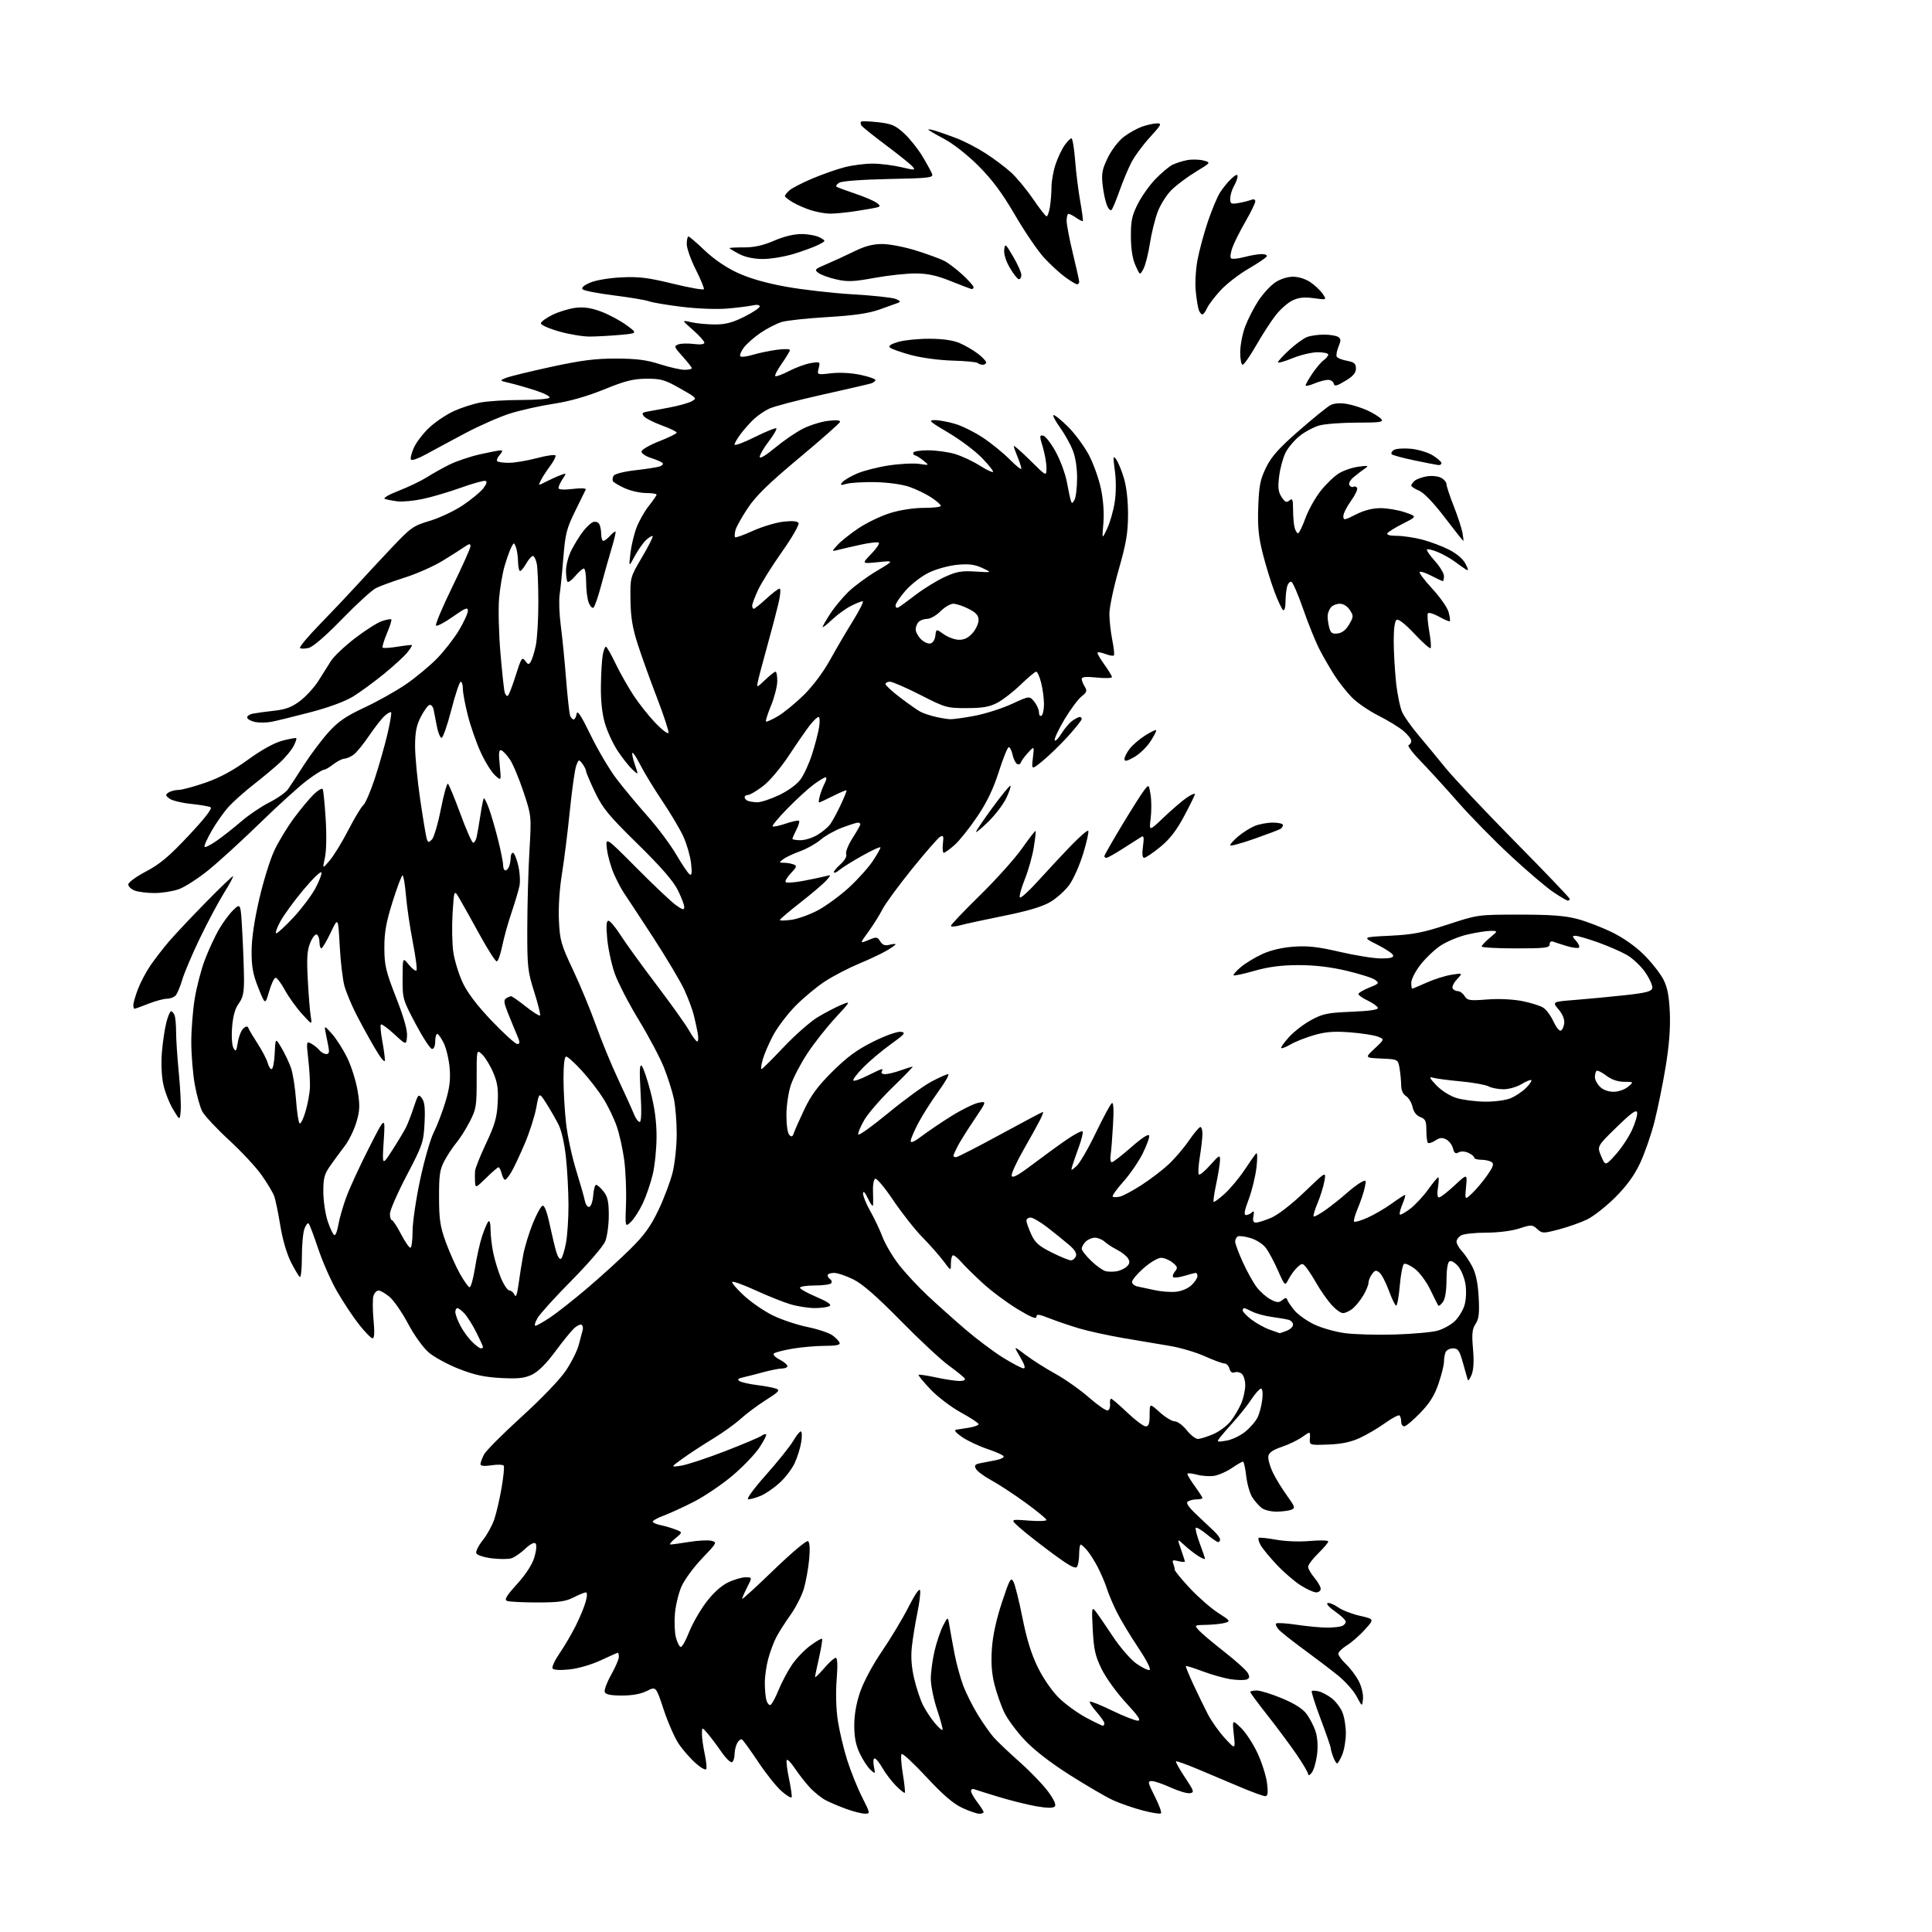 <?xml version="1.0" encoding="UTF-8" standalone="no"?>
<svg 
  version="1.1" 
  xmlns="http://www.w3.org/2000/svg" 
  xmlns:xlink="http://www.w3.org/1999/xlink" 
  xmlns:svg="http://www.w3.org/2000/svg"
  xmlns:rdf="http://www.w3.org/1999/02/22-rdf-syntax-ns#"
  xmlns:cc="http://creativecommons.org/ns#"
  xmlns:dc="http://purl.org/dc/elements/1.1/"
  viewBox="0 0 768 768"
  width="768"
  height="768"
>
<style>svg {background-color: white; }</style>"
<path stroke="none" fill="black" fill-rule="evenodd" d="M343.76,720.96C342.52,720.94 339.25,720.12 336.50,719.12C333.75,718.13 330.04,716.56 328.25,715.63C326.47,714.71 323.56,712.36 321.78,710.41C320.01,708.47 317.37,705.06 315.90,702.85C314.43,700.63 313.01,699.20 312.75,699.66C312.48,700.12 312.88,703.42 313.63,707.00C314.38,710.58 314.86,713.90 314.70,714.40C314.53,714.89 312.73,713.82 310.69,712.03C308.65,710.24 304.46,705.00 301.40,700.39C298.33,695.78 295.43,691.77 294.96,691.48C294.49,691.18 293.63,691.83 293.05,692.91C292.47,693.99 292.00,696.00 292.00,697.38C292.00,698.75 291.56,700.16 291.01,700.49C290.47,700.83 288.56,698.98 286.76,696.38C284.97,693.79 282.50,690.50 281.28,689.08C279.06,686.50 279.06,686.50 279.03,689.20C279.01,690.69 279.49,694.17 280.08,696.95C280.68,699.73 280.99,702.52 280.78,703.15C280.56,703.81 278.82,702.90 276.64,700.99C274.57,699.18 271.55,695.75 269.92,693.39C268.29,691.02 265.57,684.86 263.86,679.71C260.77,670.33 260.77,670.33 257.17,672.17C254.81,673.37 251.41,674.00 247.26,674.00C242.77,674.00 240.78,673.59 240.40,672.60C240.11,671.84 241.25,668.76 242.93,665.77C244.62,662.78 246.00,659.59 246.00,658.67C246.00,657.75 245.83,657.00 245.61,657.00C245.40,657.00 242.35,658.35 238.83,659.99C235.16,661.71 229.84,663.26 226.36,663.62C222.59,664.01 220.04,663.87 219.64,663.23C219.30,662.67 220.54,659.99 222.41,657.27C224.27,654.56 227.14,649.67 228.79,646.42C230.43,643.16 232.24,638.81 232.81,636.75C233.45,634.41 233.48,633.00 232.88,633.00C232.35,633.00 230.16,633.90 228.00,635.00C224.82,636.62 222.11,637.00 213.62,637.00C207.87,637.00 202.46,636.73 201.59,636.40C200.36,635.92 201.21,634.47 205.54,629.69C209.06,625.80 211.55,621.95 212.42,619.05C213.21,616.39 213.41,614.11 212.89,613.55C212.35,612.97 210.75,613.80 208.75,615.69C206.96,617.39 204.48,619.09 203.24,619.46C202.00,619.83 198.47,619.83 195.41,619.45C192.27,619.05 189.62,618.17 189.33,617.43C189.05,616.70 190.21,614.38 191.89,612.28C193.58,610.18 195.65,606.44 196.48,603.98C197.31,601.52 198.62,595.90 199.38,591.50C200.13,587.10 200.53,583.12 200.26,582.65C199.99,582.19 197.79,582.10 195.38,582.47C192.44,582.91 191.00,582.76 191.00,582.01C191.00,581.40 191.63,579.69 192.40,578.20C193.16,576.71 199.91,569.94 207.39,563.14C215.32,555.92 222.65,548.29 224.98,544.79C227.18,541.50 229.46,536.94 230.05,534.66C230.64,532.37 231.34,529.75 231.60,528.83C231.86,527.92 231.68,526.92 231.19,526.62C230.70,526.32 229.35,526.96 228.19,528.04C227.02,529.13 223.63,533.31 220.65,537.34C217.12,542.11 213.93,545.28 211.47,546.45C208.47,547.87 205.98,548.14 199.11,547.78C192.58,547.43 188.55,546.56 182.42,544.15C177.98,542.41 172.58,539.47 170.42,537.62C168.18,535.69 164.67,530.81 162.21,526.18C159.85,521.74 156.55,516.96 154.88,515.55C153.21,514.15 151.24,513.00 150.49,513.00C149.74,513.00 148.83,513.95 148.46,515.12C148.09,516.29 148.10,520.56 148.48,524.62C148.95,529.63 148.83,532.00 148.10,532.00C147.51,532.00 145.05,529.48 142.64,526.41C140.23,523.33 136.31,517.42 133.93,513.26C131.55,509.11 128.20,501.51 126.48,496.36C124.76,491.22 123.06,486.72 122.70,486.37C122.35,486.01 121.59,486.94 121.03,488.43C120.46,489.91 120.00,494.95 120.00,499.62C120.00,504.30 119.64,507.89 119.19,507.62C118.75,507.35 117.15,504.67 115.64,501.68C113.98,498.40 112.30,492.61 111.41,487.11C110.60,482.09 109.50,476.80 108.95,475.37C108.40,473.93 106.18,470.22 104.00,467.13C101.83,464.03 95.98,457.75 91.01,453.17C86.03,448.58 81.25,443.44 80.37,441.75C79.49,440.05 78.17,435.25 77.42,431.08C76.68,426.91 76.06,419.45 76.04,414.50C76.02,409.55 76.64,401.68 77.40,397.00C78.17,392.32 79.97,385.40 81.41,381.60C82.84,377.81 85.34,372.41 86.94,369.60C88.55,366.80 91.17,363.25 92.78,361.71C95.69,358.92 95.69,358.92 96.34,371.12C96.70,377.83 97.00,386.19 97.00,389.70C97.00,394.62 96.52,396.73 94.89,398.93C93.47,400.86 92.62,403.86 92.27,408.25C91.97,412.01 92.20,415.52 92.81,416.61C93.73,418.24 93.97,417.92 94.56,414.27C94.94,411.94 95.94,409.47 96.79,408.77C97.82,407.92 98.44,407.85 98.69,408.57C98.88,409.16 100.57,412.01 102.43,414.90C104.30,417.79 106.10,421.25 106.43,422.58C106.76,423.91 107.46,425.00 107.97,425.00C108.48,425.00 109.04,422.19 109.20,418.75C109.50,412.50 109.50,412.50 111.87,416.50C113.18,418.70 114.88,422.28 115.65,424.45C116.42,426.62 117.33,432.37 117.68,437.23C118.02,442.09 118.67,446.30 119.11,446.57C119.56,446.85 120.62,444.68 121.47,441.76C122.32,438.84 123.10,434.66 123.20,432.47C123.30,430.29 123.01,425.19 122.55,421.14C121.75,414.00 121.78,413.81 123.69,414.84C124.78,415.42 126.25,416.59 126.95,417.45C127.66,418.30 128.90,419.00 129.70,419.00C130.82,419.00 131.00,418.24 130.49,415.75C130.12,413.96 129.61,411.38 129.35,410.00C128.90,407.66 129.07,407.72 131.99,411.00C133.70,412.93 136.42,417.20 138.03,420.50C139.65,423.80 141.49,429.65 142.14,433.50C143.13,439.44 143.06,441.35 141.68,446.07C140.78,449.13 138.69,453.40 137.03,455.57C135.37,457.73 132.77,461.27 131.26,463.43C128.91,466.77 128.50,468.34 128.53,473.93C128.55,477.55 129.37,482.86 130.36,485.75C131.35,488.64 132.54,491.00 132.99,491.00C133.45,491.00 134.14,489.09 134.53,486.75C134.92,484.41 136.31,479.57 137.61,476.00C138.91,472.43 142.95,463.65 146.58,456.50C153.18,443.50 153.18,443.50 152.54,453.50C151.89,463.50 151.89,463.50 155.92,457.25C158.13,453.82 160.57,449.77 161.34,448.25C162.10,446.74 163.53,443.06 164.50,440.08C166.16,435.01 166.37,434.78 167.72,436.58C168.80,438.01 169.06,440.56 168.76,446.50C168.37,454.08 168.00,455.16 161.67,467.25C158.00,474.26 155.00,481.12 155.00,482.50C155.00,483.87 155.34,485.00 155.75,485.00C156.16,485.00 157.79,487.48 159.37,490.50C160.95,493.53 162.64,496.00 163.12,496.00C163.61,496.00 164.00,493.09 164.00,489.53C164.00,485.98 165.35,476.74 167.00,469.00C168.65,461.27 171.08,452.80 172.40,450.19C173.72,447.58 175.81,442.15 177.03,438.12C178.70,432.62 179.13,429.27 178.75,424.65C178.47,421.27 177.43,416.81 176.44,414.75C175.44,412.69 174.26,411.00 173.81,411.00C173.37,411.00 173.00,412.35 173.00,414.00C173.00,415.74 172.48,416.99 171.75,416.98C171.06,416.98 168.14,412.52 165.25,407.07C160.11,397.38 160.00,397.00 160.04,388.84C160.07,380.50 160.07,380.50 162.49,383.46C163.82,385.09 165.20,386.14 165.54,385.79C165.89,385.44 165.25,380.41 164.11,374.61C162.98,368.80 161.75,360.44 161.38,356.03C161.01,351.61 160.40,348.00 160.02,348.00C159.64,348.00 157.85,352.73 156.04,358.51C153.47,366.73 152.76,370.72 152.79,376.86C152.82,383.77 153.37,386.11 157.46,396.56C160.58,404.55 162.00,409.57 161.80,411.96C161.50,415.50 161.50,415.50 156.73,411.10C154.11,408.69 151.71,406.95 151.41,407.26C151.11,407.56 151.34,410.41 151.93,413.59C152.52,416.77 153.00,420.29 153.00,421.42C153.00,422.68 151.43,420.79 148.90,416.48C146.65,412.64 143.32,406.56 141.50,402.97C139.68,399.38 137.62,394.43 136.93,391.97C136.23,389.51 135.38,382.32 135.04,376.00C134.42,364.50 134.42,364.50 131.46,370.72C129.83,374.14 128.16,376.95 127.75,376.97C127.34,376.99 127.00,375.90 127.00,374.56C127.00,373.22 126.54,371.83 125.98,371.49C125.42,371.14 124.24,372.57 123.36,374.67C122.09,377.73 121.88,380.69 122.35,389.50C122.67,395.55 123.20,402.07 123.52,404.00C124.10,407.50 124.10,407.50 120.01,403.00C117.77,400.52 114.70,396.25 113.21,393.50C111.72,390.75 110.05,388.58 109.50,388.68C108.95,388.77 107.80,391.25 106.96,394.17C105.41,399.49 105.41,399.49 102.71,392.74C100.57,387.41 100.00,384.34 100.01,378.24C100.02,373.23 101.08,365.92 103.02,357.54C104.66,350.41 107.37,341.67 109.03,338.13C110.68,334.59 114.24,328.72 116.94,325.10C119.63,321.47 123.18,317.23 124.81,315.67C126.44,314.11 128.00,313.21 128.28,313.67C128.55,314.13 129.08,319.45 129.46,325.50C129.87,331.97 129.74,338.35 129.15,341.00C128.15,345.50 128.15,345.50 131.09,342.01C132.72,340.09 136.05,334.65 138.49,329.91C140.94,325.17 143.61,320.74 144.41,320.07C145.22,319.40 147.25,314.72 148.92,309.68C150.59,304.63 152.85,296.70 153.95,292.06C155.05,287.41 155.73,283.40 155.48,283.15C155.22,282.89 154.05,283.54 152.88,284.59C151.71,285.64 148.93,289.20 146.69,292.50C144.46,295.80 141.70,299.18 140.57,300.00C139.43,300.82 137.75,301.55 136.84,301.61C135.92,301.67 133.95,302.68 132.45,303.86C130.95,305.04 129.27,306.00 128.71,306.00C128.14,306.00 125.17,307.88 122.09,310.18C119.02,312.48 110.65,320.06 103.50,327.02C96.35,333.99 87.10,342.45 82.94,345.82C78.78,349.19 73.44,352.64 71.06,353.48C68.69,354.31 64.36,355.00 61.44,355.00C58.52,355.00 54.98,354.56 53.57,354.02C52.15,353.49 51.00,352.39 51.00,351.58C51.00,350.77 54.18,348.44 58.07,346.40C63.61,343.49 67.28,340.39 75.04,332.11C81.46,325.26 84.51,321.32 83.72,320.89C83.05,320.53 79.51,319.93 75.85,319.55C72.19,319.17 68.36,318.23 67.35,317.45C65.74,316.22 65.70,315.91 67.00,315.03C67.83,314.48 69.62,314.02 71.00,314.00C72.38,313.99 77.21,312.68 81.75,311.10C87.43,309.12 92.68,306.28 98.57,302.00C104.02,298.05 109.00,295.29 112.27,294.43C115.10,293.68 117.57,293.24 117.78,293.44C117.98,293.65 117.48,295.09 116.66,296.66C115.84,298.22 113.44,301.11 111.33,303.08C109.22,305.04 104.52,308.97 100.89,311.80C97.25,314.64 92.73,318.67 90.83,320.76C88.94,322.86 85.90,327.17 84.09,330.35C82.27,333.52 81.03,336.36 81.32,336.66C81.62,336.95 83.80,335.84 86.18,334.19C88.56,332.53 92.93,329.09 95.91,326.52C98.88,323.96 103.92,320.55 107.10,318.95C110.28,317.34 113.60,315.01 114.47,313.76C115.35,312.52 118.23,308.12 120.87,304.00C123.52,299.88 127.89,294.06 130.59,291.07C134.47,286.77 137.49,284.71 145.00,281.20C150.22,278.76 157.65,274.58 161.50,271.92C165.35,269.26 170.84,264.70 173.69,261.79C176.55,258.88 180.48,253.83 182.44,250.56C184.40,247.29 186.00,243.79 186.00,242.77C186.00,241.25 184.97,241.66 180.02,245.15C176.73,247.47 173.72,249.05 173.33,248.67C172.94,248.28 175.87,241.33 179.83,233.23C183.79,225.13 187.03,217.88 187.02,217.13C187.00,216.03 186.56,216.07 184.75,217.33C183.51,218.20 179.57,220.70 176.00,222.89C172.43,225.07 165.68,228.08 161.00,229.56C156.32,231.05 151.15,232.93 149.50,233.75C147.85,234.57 141.78,240.11 136.00,246.06C129.52,252.74 124.43,257.14 122.70,257.56C121.17,257.93 119.61,257.95 119.26,257.59C118.90,257.23 122.42,253.01 127.09,248.22C131.76,243.42 138.24,236.57 141.50,233.00C144.75,229.43 151.10,222.59 155.62,217.82C163.30,209.69 164.27,209.01 170.82,207.05C174.67,205.91 180.55,203.14 183.89,200.91C187.23,198.68 190.91,195.66 192.06,194.20C193.40,192.49 193.74,191.41 192.99,191.16C192.36,190.95 187.92,192.19 183.13,193.90C178.33,195.62 171.50,197.63 167.94,198.37C164.39,199.12 159.91,199.53 157.99,199.29C156.07,199.05 153.82,198.62 153.00,198.33C152.13,198.03 154.44,196.66 158.50,195.08C162.35,193.58 167.31,191.21 169.51,189.82C171.72,188.42 175.77,186.14 178.51,184.76C181.26,183.38 186.74,181.52 190.70,180.62C194.66,179.73 198.44,179.00 199.10,179.00C199.88,179.00 199.72,179.65 198.65,180.83C197.74,181.84 197.30,182.96 197.66,183.33C198.03,183.70 200.17,183.99 202.42,183.97C204.66,183.96 209.65,183.11 213.50,182.09C217.35,181.06 220.65,180.61 220.82,181.08C221.00,181.55 220.05,183.42 218.70,185.22C217.35,187.02 215.71,189.54 215.06,190.81C213.87,193.12 213.87,193.12 216.93,191.54C218.61,190.67 221.17,189.50 222.62,188.95C225.25,187.95 225.26,187.96 223.63,190.44C222.73,191.81 222.00,193.40 222.00,193.97C222.00,194.65 223.96,194.79 227.63,194.36C230.89,193.97 233.09,194.07 232.84,194.60C232.61,195.09 230.70,198.98 228.61,203.23C225.26,210.03 224.70,212.23 223.95,221.53C223.49,227.35 222.82,234.01 222.47,236.33C222.13,238.64 222.32,244.13 222.90,248.52C223.49,252.91 224.44,262.45 225.01,269.73C225.58,277.00 226.31,283.64 226.63,284.48C226.95,285.32 227.58,286.00 228.04,286.00C228.49,286.00 229.02,284.99 229.22,283.75C229.48,282.10 230.96,284.35 234.76,292.15C237.60,298.01 242.20,305.79 244.96,309.45C247.72,313.10 253.29,319.80 257.33,324.34C261.37,328.88 266.56,335.82 268.85,339.75C271.15,343.68 273.54,347.22 274.17,347.61C275.00,348.12 275.15,346.88 274.70,343.08C274.35,340.20 272.99,335.47 271.66,332.56C270.33,329.65 266.55,323.28 263.26,318.39C259.97,313.50 256.07,307.09 254.58,304.15C253.09,301.21 251.65,299.01 251.39,299.27C251.13,299.53 251.58,301.65 252.38,303.97C253.83,308.19 253.83,308.19 251.37,305.87C250.01,304.60 247.39,301.28 245.54,298.50C243.69,295.71 241.41,290.77 240.46,287.52C239.33,283.64 238.78,278.49 238.87,272.58C238.94,267.62 239.27,262.08 239.61,260.28C239.95,258.48 240.51,257.03 240.86,257.06C241.21,257.09 242.95,260.12 244.71,263.81C246.48,267.49 249.71,273.20 251.89,276.50C254.06,279.80 257.99,284.73 260.60,287.46C263.22,290.18 265.53,291.91 265.73,291.31C265.93,290.70 263.87,284.42 261.15,277.35C258.43,270.28 254.98,260.68 253.48,256.00C251.41,249.57 250.72,245.31 250.62,238.50C250.50,229.50 250.50,229.50 255.20,221.53C257.78,217.15 259.69,213.36 259.45,213.12C259.21,212.88 258.06,213.54 256.90,214.59C255.74,215.64 253.70,218.53 252.37,221.00C249.95,225.50 249.95,225.50 250.59,220.00C250.94,216.97 252.03,212.38 253.01,209.78C253.99,207.18 256.18,203.29 257.89,201.14C259.60,198.98 261.00,196.94 261.00,196.61C261.00,196.27 259.09,195.99 256.75,195.98C254.41,195.97 250.64,195.11 248.37,194.08C246.10,193.05 244.00,191.80 243.69,191.31C243.38,190.81 243.49,189.82 243.93,189.11C244.39,188.37 248.06,187.44 252.46,186.94C256.71,186.47 261.09,185.79 262.19,185.44C263.30,185.09 263.82,184.45 263.35,184.02C262.88,183.59 260.81,182.70 258.75,182.04C256.69,181.38 255.00,180.24 255.00,179.51C255.00,178.78 258.15,176.94 262.00,175.43C265.85,173.92 269.00,172.37 269.00,171.98C269.00,171.59 266.35,170.30 263.11,169.12C259.87,167.94 256.68,166.32 256.02,165.53C255.04,164.35 255.25,164.00 257.16,163.65C258.45,163.41 262.41,162.67 265.97,162.02C269.53,161.36 273.53,160.26 274.85,159.57C277.19,158.35 277.08,158.22 270.37,154.42C264.29,150.96 262.75,150.52 257.00,150.55C251.72,150.58 248.54,151.38 240.09,154.82C233.23,157.60 226.39,159.55 220.09,160.50C214.81,161.31 207.09,163.02 202.92,164.32C198.75,165.62 190.65,169.17 184.92,172.22C179.19,175.26 172.17,179.04 169.32,180.61C166.47,182.19 163.81,183.15 163.41,182.75C163.01,182.35 163.51,180.21 164.51,177.99C165.51,175.77 168.31,172.13 170.74,169.89C173.16,167.65 177.51,164.74 180.40,163.42C183.28,162.10 188.04,160.56 190.96,160.01C193.88,159.45 201.14,159.00 207.08,159.00C213.02,159.00 218.14,158.59 218.45,158.08C218.76,157.58 216.20,156.27 212.76,155.17C209.32,154.06 204.70,152.74 202.50,152.23C198.53,151.30 198.52,151.28 201.09,150.23C202.52,149.65 210.62,147.67 219.09,145.83C231.20,143.21 236.75,142.51 245.00,142.54C253.03,142.56 257.11,143.09 262.36,144.79C266.13,146.00 270.51,147.00 272.11,147.00C273.70,147.00 275.00,146.72 275.00,146.37C275.00,146.03 273.35,143.92 271.34,141.69C267.99,137.99 267.84,137.58 269.59,136.92C270.64,136.52 273.41,136.44 275.75,136.73C278.39,137.07 280.00,136.87 280.00,136.22C280.00,135.64 277.96,133.38 275.47,131.18C270.94,127.20 270.94,127.20 274.72,128.08C276.80,128.56 281.02,128.96 284.09,128.98C288.36,128.99 291.13,128.28 295.84,125.92C299.23,124.23 302.00,122.38 302.00,121.81C302.00,121.19 300.88,121.02 299.25,121.39C297.74,121.73 293.23,122.30 289.23,122.65C285.09,123.02 277.36,122.73 271.23,121.99C265.33,121.28 259.38,120.28 258.00,119.77C256.62,119.27 250.35,118.21 244.05,117.43C237.76,116.64 232.16,115.56 231.62,115.02C230.99,114.39 232.01,113.46 234.57,112.36C236.82,111.39 242.15,110.49 247.00,110.26C253.98,109.91 257.65,110.37 267.50,112.78C274.10,114.39 279.64,115.37 279.81,114.94C279.97,114.52 278.51,110.99 276.56,107.11C274.60,103.23 273.00,98.69 273.00,97.02C273.00,95.36 273.30,94.00 273.66,94.00C274.02,94.00 276.94,96.50 280.15,99.56C283.82,103.06 288.66,106.36 293.24,108.47C298.02,110.68 304.60,112.56 312.50,113.98C319.10,115.17 331.02,116.53 339.00,117.00C346.98,117.46 354.62,118.28 356.00,118.82C357.88,119.56 358.13,119.95 357.00,120.39C356.18,120.71 352.80,121.92 349.50,123.08C345.21,124.58 339.36,125.42 329.00,126.04C321.02,126.51 312.85,127.38 310.82,127.98C308.80,128.57 305.01,130.50 302.39,132.28C299.78,134.05 296.74,136.73 295.64,138.23C294.54,139.74 293.94,141.27 294.31,141.64C294.68,142.02 296.90,141.75 299.24,141.04C301.58,140.34 305.86,139.44 308.75,139.05C311.64,138.66 314.00,138.70 314.00,139.14C314.00,139.58 312.57,141.97 310.82,144.46C309.07,146.94 307.88,149.21 308.18,149.51C308.47,149.81 310.93,148.90 313.64,147.50C316.34,146.09 320.26,144.67 322.33,144.33C326.02,143.74 326.09,143.78 325.44,146.38C324.77,149.04 324.77,149.04 330.38,148.38C333.75,147.99 338.40,148.24 342.00,149.00C345.30,149.70 348.00,150.63 348.00,151.07C348.00,151.51 347.21,152.11 346.25,152.42C345.29,152.72 336.54,154.74 326.81,156.91C317.08,159.08 307.62,161.56 305.80,162.43C303.97,163.29 301.28,165.12 299.81,166.48C298.34,167.84 295.98,170.47 294.57,172.32C293.16,174.17 292.00,176.15 292.00,176.72C292.00,177.29 295.62,175.95 300.04,173.74C304.45,171.54 308.31,169.98 308.60,170.27C308.90,170.56 307.53,172.91 305.57,175.48C303.61,178.05 302.00,180.81 302.00,181.61C302.00,182.50 304.39,181.08 308.08,178.01C311.43,175.23 316.41,171.81 319.16,170.42C321.91,169.03 326.43,167.62 329.21,167.29C332.61,166.89 334.14,167.04 333.89,167.76C333.67,168.35 326.32,174.83 317.54,182.16C305.53,192.19 300.50,197.11 297.24,202.00C294.86,205.57 292.65,209.53 292.34,210.80C292.02,212.06 291.97,213.30 292.22,213.56C292.48,213.81 295.66,212.67 299.29,211.02C302.92,209.38 308.33,207.74 311.31,207.39C314.91,206.97 316.97,207.14 317.43,207.89C317.82,208.52 314.93,213.57 310.91,219.26C306.94,224.89 302.64,231.75 301.35,234.50C300.07,237.25 299.02,240.06 299.01,240.75C299.00,241.44 299.29,242.00 299.64,242.00C299.99,242.00 302.23,240.20 304.62,238.00C307.00,235.80 309.38,234.00 309.89,234.00C310.42,234.00 310.24,236.48 309.48,239.75C308.74,242.91 306.70,250.68 304.94,257.00C303.18,263.32 301.52,269.62 301.25,271.00C300.75,273.45 300.81,273.44 304.17,270.25C306.05,268.46 307.91,267.00 308.30,267.00C308.68,267.00 308.99,268.69 308.98,270.75C308.96,272.81 307.85,277.18 306.51,280.45C305.16,283.72 304.25,286.59 304.49,286.82C304.72,287.05 306.84,286.11 309.20,284.72C311.57,283.33 316.20,279.54 319.50,276.30C323.05,272.81 327.29,267.16 329.89,262.45C332.31,258.08 336.45,251.01 339.10,246.75C341.74,242.49 343.46,239.00 342.92,239.00C342.37,239.00 340.25,239.85 338.21,240.89C336.17,241.94 332.81,244.38 330.75,246.33C328.69,248.27 327.00,249.60 327.00,249.27C327.00,248.94 328.33,246.61 329.95,244.09C331.57,241.56 334.83,237.62 337.20,235.31C339.56,233.01 344.65,229.26 348.50,226.97C355.50,222.81 355.50,222.81 349.00,223.47C342.50,224.14 342.50,224.14 346.34,220.18C348.45,218.01 349.79,215.99 349.31,215.69C348.83,215.40 345.76,215.74 342.47,216.45C339.19,217.16 335.15,218.09 333.50,218.51C330.50,219.28 330.50,219.28 333.00,216.56C334.38,215.06 338.13,212.08 341.35,209.93C344.57,207.78 350.19,205.09 353.85,203.95C357.83,202.72 363.21,201.89 367.25,201.89C370.96,201.90 374.00,201.54 374.00,201.09C374.00,200.63 372.28,199.12 370.17,197.73C368.06,196.33 364.12,194.44 361.42,193.51C358.57,192.54 352.92,191.76 348.00,191.66C343.32,191.57 338.18,191.87 336.58,192.31C334.08,193.01 333.83,192.91 334.86,191.67C335.52,190.87 338.19,189.31 340.78,188.20C343.38,187.10 349.07,185.65 353.44,185.00C357.81,184.34 363.21,184.08 365.44,184.41C369.50,185.02 369.50,185.02 367.00,183.03C365.62,181.94 364.16,181.03 363.75,181.02C363.34,181.01 363.00,180.55 363.00,180.00C363.00,179.45 365.61,179.00 368.82,179.00C372.02,179.00 376.86,179.66 379.57,180.46C382.28,181.27 386.69,183.32 389.37,185.02C392.04,186.71 394.46,187.88 394.73,187.60C395.01,187.32 393.04,184.83 390.37,182.06C387.69,179.29 381.68,174.77 377.00,172.01C369.51,167.60 368.87,167.00 371.57,167.00C373.26,167.00 376.92,167.68 379.72,168.51C382.51,169.34 387.52,171.84 390.85,174.06C394.18,176.28 398.95,180.17 401.45,182.71C403.95,185.25 406.00,186.86 406.00,186.29C406.00,185.71 405.32,183.63 404.50,181.65C403.68,179.68 403.00,177.73 403.00,177.31C403.00,176.90 405.93,179.46 409.50,183.00C416.00,189.44 416.00,189.44 415.99,185.97C415.98,184.06 415.32,180.33 414.52,177.68C413.18,173.28 413.20,172.89 414.69,173.18C415.59,173.36 417.83,176.24 419.66,179.59C421.50,182.94 423.49,188.34 424.09,191.59C424.70,194.84 425.40,198.18 425.66,199.00C426.06,200.26 426.29,200.21 427.12,198.74C427.67,197.77 428.13,193.95 428.16,190.24C428.19,186.05 427.54,181.80 426.44,179.00C425.47,176.53 423.14,172.36 421.25,169.75C419.37,167.14 418.30,165.00 418.87,165.00C419.44,165.00 422.07,167.16 424.71,169.80C427.35,172.45 430.99,177.39 432.81,180.79C434.62,184.19 436.79,190.24 437.63,194.24C438.59,198.79 438.95,203.92 438.61,208.00C438.05,214.50 438.05,214.50 440.11,210.15C441.24,207.76 442.59,203.03 443.11,199.65C443.68,195.94 443.71,190.96 443.17,187.09C442.40,181.47 442.46,180.91 443.69,182.59C444.46,183.64 445.84,186.97 446.75,190.00C447.79,193.41 448.42,198.92 448.41,204.50C448.39,211.84 447.71,215.88 444.70,226.45C442.66,233.57 441.00,241.48 441.00,244.03C441.00,246.58 441.51,251.23 442.14,254.36C442.77,257.49 443.06,260.27 442.78,260.55C442.50,260.83 441.03,260.58 439.50,260.00C437.97,259.42 436.53,259.14 436.29,259.38C436.05,259.62 437.24,261.72 438.93,264.06C440.62,266.39 442.00,268.68 442.00,269.13C442.00,269.59 439.30,269.69 436.00,269.34C431.77,268.90 430.00,269.06 430.00,269.87C430.00,270.51 430.54,271.90 431.21,272.96C432.23,274.60 432.04,275.18 429.92,276.85C428.55,277.93 425.51,282.03 423.15,285.97C420.80,289.92 419.05,293.64 419.25,294.25C419.45,294.86 420.64,293.70 421.89,291.68C423.14,289.65 425.13,287.32 426.30,286.50C427.48,285.67 428.79,285.00 429.22,285.00C429.65,285.00 430.00,285.37 430.00,285.83C430.00,286.29 427.57,289.35 424.60,292.63C421.63,295.91 417.13,300.29 414.61,302.36C410.02,306.12 410.02,306.12 410.59,301.31C411.15,296.50 411.15,296.50 408.68,299.18C407.32,300.66 406.02,302.43 405.80,303.11C405.57,303.79 404.88,304.04 404.27,303.67C403.66,303.29 402.86,301.63 402.50,299.99C402.14,298.34 401.46,297.00 401.00,297.00C400.54,297.00 398.76,301.39 397.05,306.75C394.84,313.67 392.34,318.88 388.41,324.70C385.37,329.20 381.32,334.27 379.41,335.95C377.50,337.63 375.59,339.00 375.17,339.00C374.75,339.00 374.59,337.37 374.82,335.38C375.18,332.35 375.00,331.90 373.71,332.63C372.86,333.11 367.81,338.90 362.48,345.50C357.15,352.10 351.88,359.30 350.77,361.50C349.66,363.70 347.17,367.67 345.24,370.32C341.73,375.14 341.73,375.14 345.20,373.69C348.43,372.34 348.76,372.38 349.90,374.21C350.80,375.65 351.79,376.02 353.57,375.57C354.90,375.24 356.00,375.15 356.00,375.38C356.00,375.61 354.41,376.74 352.47,377.88C350.53,379.03 345.60,381.36 341.50,383.06C337.41,384.77 331.36,387.90 328.07,390.03C324.78,392.16 319.45,396.57 316.24,399.83C313.03,403.09 309.01,408.40 307.30,411.63C305.59,414.86 303.74,419.19 303.18,421.25C302.62,423.31 302.40,425.00 302.70,425.00C303.00,425.00 306.96,421.06 311.51,416.25C316.05,411.44 322.18,406.06 325.13,404.29C328.09,402.53 332.26,400.35 334.41,399.46C338.33,397.84 338.33,397.84 332.02,404.67C328.55,408.43 323.56,414.77 320.93,418.76C318.30,422.75 315.36,428.38 314.39,431.26C313.41,434.17 312.62,439.51 312.61,443.24C312.60,447.10 313.09,450.49 313.76,451.16C314.66,452.06 315.08,451.88 315.56,450.42C315.90,449.36 317.78,445.12 319.74,441.00C322.44,435.32 325.16,431.65 330.99,425.88C336.81,420.11 340.74,417.23 347.19,414.04C352.09,411.61 356.72,409.97 358.10,410.16C360.21,410.46 359.73,411.06 354.00,415.18C350.43,417.75 345.50,421.91 343.06,424.41C340.62,426.91 338.89,429.22 339.21,429.55C339.54,429.87 342.08,428.98 344.87,427.57C347.65,426.16 350.20,425.00 350.53,425.00C350.85,425.00 350.84,425.45 350.50,426.00C350.16,426.55 350.75,427.00 351.82,427.00C352.88,427.00 355.66,426.33 358.00,425.50C360.34,424.68 362.49,424.00 362.79,424.00C363.08,424.00 359.49,427.71 354.80,432.25C350.12,436.79 345.06,442.63 343.55,445.24C342.05,447.84 340.98,450.43 341.16,450.99C341.35,451.54 346.68,447.73 353.00,442.52C359.32,437.31 367.04,431.68 370.14,430.02C373.24,428.36 376.28,427.00 376.90,427.00C377.52,427.00 375.77,430.09 373.03,433.87C370.28,437.64 366.68,443.31 365.02,446.47C363.36,449.62 362.00,452.83 362.00,453.59C362.00,454.49 363.59,453.77 366.41,451.62C368.84,449.77 374.15,446.18 378.22,443.64C382.30,441.10 387.12,438.73 388.95,438.36C392.27,437.70 392.27,437.70 387.28,445.10C384.54,449.17 381.55,453.94 380.65,455.70C379.74,457.46 379.00,459.15 379.00,459.45C379.00,459.75 379.47,460.00 380.04,460.00C380.61,460.00 388.52,455.95 397.61,451.00C406.70,446.05 414.34,442.00 414.59,442.00C414.85,442.00 414.31,443.46 413.41,445.25C412.51,447.04 409.53,452.41 406.80,457.18C404.06,461.96 401.98,466.55 402.16,467.38C402.41,468.48 404.69,467.24 410.50,462.85C414.90,459.53 421.06,455.05 424.19,452.91C427.32,450.76 430.10,449.35 430.36,449.77C430.62,450.19 429.93,453.01 428.83,456.02C427.73,459.03 426.57,462.40 426.25,463.50C425.69,465.50 425.69,465.50 427.96,463.50C429.20,462.40 432.65,456.47 435.61,450.31C438.57,444.16 441.44,438.85 441.99,438.51C442.64,438.11 442.80,441.12 442.44,447.20C442.15,452.31 441.71,457.74 441.48,459.25C441.24,460.76 441.46,462.00 441.97,462.00C442.47,462.00 445.95,459.32 449.69,456.03C454.04,452.22 456.61,450.57 456.81,451.45C456.98,452.21 455.78,455.47 454.15,458.71C452.52,461.94 449.06,466.94 446.46,469.83C443.87,472.72 442.01,475.34 442.33,475.66C442.65,475.98 443.96,475.98 445.25,475.65C446.54,475.33 450.38,473.26 453.79,471.06C457.20,468.85 461.98,465.22 464.40,462.98C466.83,460.75 470.51,456.46 472.57,453.46C474.64,450.46 476.71,448.00 477.17,448.00C477.62,448.00 478.00,449.24 477.99,450.75C477.99,452.26 477.52,456.37 476.95,459.87C476.38,463.38 476.20,466.53 476.56,466.87C476.91,467.22 478.95,465.53 481.10,463.12C484.64,459.15 485.00,458.96 484.98,461.12C484.97,462.43 484.30,466.62 483.50,470.43C482.69,474.24 482.21,477.54 482.43,477.76C482.64,477.98 484.61,476.54 486.80,474.56C488.99,472.58 492.50,468.39 494.61,465.23C496.71,462.08 498.83,459.05 499.32,458.50C499.83,457.92 499.90,460.19 499.48,463.96C499.08,467.51 497.69,473.24 496.39,476.71C494.66,481.29 494.37,483.00 495.31,483.00C496.02,483.00 497.08,482.52 497.68,481.92C498.44,481.16 498.61,481.59 498.26,483.42C497.90,485.29 498.19,486.00 499.30,486.00C500.14,486.00 502.89,485.12 505.39,484.05C508.06,482.90 513.52,478.67 518.56,473.82C527.17,465.56 527.17,465.56 526.47,469.53C526.08,471.71 524.85,475.65 523.74,478.28C522.63,480.91 521.94,483.28 522.20,483.54C522.47,483.80 524.66,482.59 527.09,480.86C529.52,479.12 533.15,476.23 535.16,474.43C537.18,472.63 539.81,470.64 541.01,469.99C543.11,468.87 543.17,468.97 542.49,472.16C542.10,474.00 540.87,477.65 539.76,480.28C538.64,482.91 537.98,485.31 538.28,485.61C538.58,485.92 540.96,485.23 543.55,484.08C546.15,482.93 550.46,480.42 553.14,478.50C555.81,476.57 558.23,475.00 558.52,475.00C558.80,475.00 558.34,476.64 557.50,478.65C556.66,480.66 556.19,482.53 556.46,482.79C556.73,483.06 558.57,482.04 560.56,480.52C562.54,479.01 565.75,475.57 567.68,472.88C569.61,470.20 571.43,468.00 571.72,468.00C572.02,468.00 571.97,469.80 571.62,472.00C571.21,474.54 571.36,476.00 572.03,476.00C572.61,476.00 575.38,473.86 578.18,471.25C583.28,466.50 583.28,466.50 582.78,471.80C582.28,477.10 582.28,477.10 585.24,474.30C586.87,472.76 589.56,469.54 591.23,467.14C593.65,463.64 593.98,462.60 592.88,461.90C592.12,461.42 590.26,461.02 588.75,461.02C587.24,461.01 586.00,460.62 586.00,460.16C586.00,459.70 584.96,458.85 583.69,458.27C582.29,457.63 580.75,457.56 579.79,458.10C578.58,458.77 578.07,458.40 577.59,456.52C577.25,455.17 576.05,453.56 574.92,452.96C573.34,452.11 572.33,452.21 570.55,453.38C569.27,454.21 567.95,454.62 567.61,454.28C567.28,453.94 567.00,451.71 567.00,449.31C567.00,445.62 566.63,444.81 564.59,444.04C563.05,443.45 561.94,442.01 561.50,440.01C561.13,438.30 559.96,436.37 558.91,435.71C557.72,434.97 557.00,433.38 556.99,431.51C556.98,429.85 556.70,426.83 556.37,424.79C555.75,421.09 555.75,421.09 549.13,420.79C542.50,420.50 542.50,420.50 546.46,416.80C550.41,413.11 550.41,413.11 547.64,412.05C546.12,411.48 541.17,410.72 536.65,410.37C530.37,409.89 527.00,410.14 522.46,411.45C519.18,412.39 514.98,414.04 513.12,415.12C511.27,416.20 509.54,416.88 509.30,416.63C509.05,416.38 510.43,414.42 512.37,412.28C514.31,410.13 518.27,407.08 521.17,405.50C525.83,402.97 527.72,402.58 537.26,402.19C544.62,401.88 547.96,401.38 547.72,400.62C547.52,400.00 545.70,398.71 543.68,397.74C541.66,396.78 540.00,395.61 540.00,395.14C540.00,394.68 541.91,393.54 544.25,392.61C548.21,391.03 548.37,390.82 546.64,389.51C545.61,388.74 540.43,387.10 535.14,385.86C528.61,384.34 522.44,383.63 516.00,383.65C509.26,383.67 504.22,384.33 498.66,385.92C494.35,387.15 490.62,387.95 490.37,387.70C490.12,387.45 491.40,386.00 493.21,384.46C495.02,382.93 498.87,380.59 501.76,379.26C505.10,377.72 509.66,376.65 514.26,376.32C519.90,375.91 523.97,376.37 532.68,378.40C538.83,379.83 546.18,381.00 549.01,381.00C552.67,381.00 554.06,380.64 553.79,379.75C553.59,379.06 550.74,377.15 547.46,375.50C541.50,372.50 541.50,372.50 552.50,371.97C561.69,371.52 565.47,370.79 575.50,367.51C587.49,363.58 587.51,363.58 604.00,363.58C616.45,363.57 622.10,364.00 627.00,365.30C630.58,366.24 636.79,368.63 640.82,370.60C645.34,372.81 650.20,376.24 653.55,379.59C656.53,382.57 659.95,386.92 661.17,389.25C662.82,392.44 663.47,395.76 663.78,402.50C664.05,408.61 663.52,415.51 662.13,424.00C661.00,430.88 658.98,440.77 657.65,446.00C656.31,451.23 653.73,458.65 651.90,462.50C649.61,467.33 646.55,471.52 642.04,476.01C638.44,479.59 633.44,483.52 630.93,484.74C628.42,485.96 623.38,487.74 619.75,488.70C613.37,490.37 613.06,490.36 611.07,488.56C609.10,486.78 608.77,486.77 603.89,488.35C600.89,489.32 595.48,490.00 590.82,490.00C586.45,490.00 582.00,490.47 580.93,491.04C579.87,491.60 579.00,492.75 579.00,493.58C579.00,494.41 579.94,496.08 581.09,497.29C582.23,498.51 584.11,501.30 585.26,503.50C586.69,506.25 587.48,510.03 587.79,515.61C588.14,522.03 587.89,524.24 586.57,526.26C585.22,528.32 585.02,530.20 585.54,536.15C585.97,541.02 585.78,544.51 584.98,546.50C584.31,548.15 583.62,549.05 583.45,548.50C583.28,547.95 582.43,544.91 581.54,541.75C580.17,536.82 579.61,536.00 577.58,536.00C576.28,536.00 574.94,536.71 574.61,537.58C574.27,538.45 574.00,540.16 574.00,541.39C574.00,542.61 573.03,546.48 571.85,549.98C570.25,554.71 568.36,557.73 564.54,561.68C561.71,564.61 558.85,567.00 558.19,567.00C557.54,567.00 557.00,566.18 557.00,565.17C557.00,564.16 556.71,563.04 556.35,562.68C555.99,562.32 553.42,563.67 550.63,565.67C547.84,567.67 543.28,570.36 540.48,571.64C536.92,573.27 533.18,574.04 527.95,574.23C520.50,574.50 520.50,574.50 520.69,571.72C520.88,568.95 520.88,568.95 517.71,571.20C515.97,572.45 512.28,574.22 509.52,575.16C505.96,576.36 504.41,577.44 504.19,578.88C504.01,580.00 504.79,582.85 505.91,585.21C507.03,587.57 509.57,591.73 511.55,594.46C514.80,598.96 514.97,599.49 513.32,600.14C512.32,600.54 509.70,600.88 507.50,600.90C505.30,600.92 502.64,600.28 501.58,599.48C500.52,598.68 498.85,596.79 497.85,595.28C496.86,593.76 495.75,589.93 495.39,586.76C495.03,583.59 494.45,581.00 494.10,581.00C493.75,581.00 491.76,582.16 489.68,583.57C487.60,584.99 484.43,586.38 482.64,586.67C480.85,586.96 477.72,586.74 475.69,586.18C473.66,585.62 472.00,585.51 472.00,585.93C472.00,586.35 473.35,588.56 475.00,590.84C476.65,593.12 478.00,595.21 478.00,595.49C478.00,595.77 476.99,596.01 475.75,596.02C474.51,596.02 472.93,596.39 472.23,596.84C471.32,597.41 472.27,598.88 475.62,602.07C478.18,604.51 481.34,607.49 482.64,608.70C483.94,609.92 485.00,611.38 485.00,611.95C485.00,612.53 484.65,613.00 484.23,613.00C483.80,613.00 481.76,611.60 479.68,609.88C477.60,608.17 475.65,607.02 475.35,607.32C475.05,607.62 475.75,610.38 476.90,613.47C478.06,616.55 479.00,619.33 479.00,619.65C479.00,619.97 477.76,619.45 476.25,618.49C474.74,617.53 472.25,615.58 470.72,614.15C467.93,611.56 467.93,611.56 469.47,615.91C470.31,618.30 471.00,620.47 471.00,620.73C471.00,621.00 469.82,620.92 468.37,620.56C466.22,620.02 465.86,620.19 466.37,621.53C466.72,622.43 467.00,623.56 467.00,624.05C467.00,624.53 469.72,627.83 473.04,631.39C476.37,634.94 481.40,639.33 484.22,641.14C489.09,644.26 489.23,644.48 486.93,645.12C485.59,645.49 482.29,645.85 479.60,645.90C474.69,646.00 474.69,646.00 476.60,648.11C477.64,649.27 482.21,653.11 486.74,656.66C491.27,660.20 495.45,663.98 496.03,665.06C496.85,666.60 496.74,667.16 495.53,667.63C494.68,667.95 491.85,667.90 489.26,667.52C486.66,667.13 481.65,665.72 478.11,664.39C474.58,663.06 471.56,662.11 471.40,662.27C471.24,662.43 472.57,665.70 474.35,669.53C476.13,673.36 478.75,678.75 480.18,681.50C481.61,684.25 484.65,688.52 486.94,691.00C491.10,695.50 491.10,695.50 490.46,689.50C489.83,683.50 489.83,683.50 493.31,686.85C495.22,688.69 498.20,693.26 499.93,697.00C501.66,700.75 503.34,706.11 503.68,708.91C504.14,712.81 503.96,714.00 502.93,714.00C502.19,714.00 497.85,712.42 493.29,710.50C488.73,708.58 481.15,705.37 476.45,703.39C471.74,701.40 467.71,699.96 467.48,700.18C467.26,700.41 468.86,703.27 471.04,706.55C474.68,712.02 474.84,712.53 473.00,712.82C471.89,713.00 468.46,711.98 465.37,710.57C462.28,709.16 458.91,708.00 457.86,708.00C456.14,708.00 456.24,708.53 459.05,714.10C460.75,717.46 461.85,720.48 461.51,720.82C461.17,721.16 457.89,720.65 454.21,719.68C450.54,718.72 445.26,716.89 442.48,715.62C439.70,714.35 431.95,709.83 425.26,705.59C417.43,700.61 411.02,695.64 407.24,691.60C404.01,688.15 400.37,683.20 399.15,680.59C397.92,677.99 396.21,673.07 395.34,669.68C394.23,665.38 393.91,661.07 394.28,655.50C394.63,650.25 396.00,643.90 398.26,637.05C401.33,627.74 401.84,626.83 402.86,628.74C403.49,629.92 405.11,636.40 406.45,643.13C408.15,651.69 410.01,657.65 412.61,662.92C414.79,667.33 418.27,672.34 421.00,675.00C423.56,677.50 428.39,680.99 431.72,682.77C435.05,684.55 438.05,686.00 438.39,686.00C438.73,686.00 439.00,685.57 439.00,685.03C439.00,684.50 437.59,682.46 435.87,680.50C434.14,678.54 432.96,676.71 433.23,676.44C433.50,676.16 437.48,677.75 442.06,679.97C446.64,682.19 451.25,684.00 452.29,684.00C453.71,684.00 452.54,682.22 447.60,676.88C443.98,672.97 439.63,666.97 437.95,663.55C435.40,658.36 434.81,655.79 434.39,647.92C433.92,639.16 434.00,638.64 435.49,640.50C436.37,641.60 439.43,646.05 442.29,650.38C445.17,654.74 449.36,659.60 451.66,661.25C453.95,662.89 456.34,664.05 456.97,663.84C457.65,663.62 455.80,659.97 452.47,654.98C449.35,650.32 445.56,644.02 444.04,641.00C442.52,637.98 440.70,633.70 440.00,631.50C439.30,629.30 437.67,625.48 436.39,623.00C435.10,620.52 433.18,617.49 432.11,616.25C431.05,615.01 429.91,614.00 429.59,614.00C429.27,614.00 428.99,615.69 428.98,617.75C428.98,619.81 428.60,622.09 428.14,622.81C427.52,623.79 425.07,622.46 418.41,617.54C413.51,613.92 407.70,609.37 405.50,607.42C401.50,603.88 401.50,603.88 408.75,604.45C412.74,604.76 416.00,604.65 416.00,604.21C416.00,603.77 412.27,600.70 407.71,597.38C403.15,594.06 397.04,590.06 394.14,588.48C391.23,586.90 388.44,584.83 387.94,583.88C387.18,582.46 387.55,582.05 390.01,581.58C391.65,581.26 394.35,580.74 396.00,580.42C397.65,580.10 399.00,579.46 399.00,579.00C399.00,578.54 396.17,577.22 392.72,576.07C389.27,574.92 384.65,572.76 382.47,571.27C380.09,569.64 379.10,568.47 380.00,568.34C380.82,568.23 383.19,567.86 385.25,567.52C387.31,567.18 389.00,566.56 389.00,566.12C389.00,565.69 385.84,563.60 381.97,561.48C378.10,559.36 372.66,555.22 369.86,552.26C367.07,549.30 364.95,546.72 365.15,546.52C365.35,546.31 368.44,546.77 372.01,547.54C375.58,548.30 379.76,548.95 381.31,548.96C382.97,548.99 383.86,548.58 383.49,547.98C383.14,547.42 380.30,545.11 377.18,542.84C374.05,540.58 365.43,532.54 358.00,524.98C348.65,515.45 342.90,510.42 339.28,508.61C336.41,507.18 332.93,506.00 331.53,506.00C330.14,506.00 329.00,506.42 329.00,506.94C329.00,507.46 329.46,508.16 330.02,508.51C330.58,508.86 330.77,509.56 330.46,510.07C330.14,510.58 327.21,511.00 323.94,511.00C320.67,511.00 318.00,511.40 318.00,511.89C318.00,512.38 320.94,514.03 324.54,515.55C328.94,517.42 330.66,518.60 329.79,519.15C329.08,519.60 326.44,519.98 323.93,519.98C321.42,519.99 317.05,519.31 314.22,518.47C311.40,517.63 305.18,515.15 300.40,512.95C295.62,510.76 291.44,509.24 291.10,509.58C290.77,509.91 292.86,512.37 295.75,515.04C298.64,517.70 303.82,521.25 307.25,522.92C310.69,524.60 316.88,526.66 321.00,527.51C325.12,528.35 329.60,529.85 330.94,530.83C332.28,531.82 333.55,533.16 333.77,533.81C334.05,534.65 332.30,535.00 327.92,535.00C324.48,535.00 318.70,535.50 315.08,536.11C311.46,536.73 308.11,537.59 307.64,538.03C307.16,538.47 308.17,539.55 309.89,540.44C311.60,541.33 313.00,542.49 313.00,543.03C313.00,543.56 312.06,544.00 310.90,544.00C309.75,544.00 306.49,544.64 303.65,545.41C300.82,546.19 297.17,547.12 295.55,547.48C293.30,547.98 292.95,548.35 294.04,549.03C294.84,549.52 297.96,550.22 300.99,550.59C304.02,550.97 307.39,551.60 308.49,552.00C310.19,552.62 309.61,553.27 304.49,556.51C301.19,558.60 296.68,561.96 294.45,563.99C292.22,566.02 287.27,569.57 283.45,571.89C279.63,574.21 274.25,577.72 271.50,579.69C266.50,583.28 266.50,583.28 270.78,582.62C273.14,582.26 281.01,579.66 288.28,576.85C295.55,574.03 302.07,571.28 302.77,570.72C303.47,570.17 304.27,569.94 304.55,570.21C304.82,570.49 303.57,572.90 301.77,575.58C299.97,578.25 295.12,583.27 291.00,586.73C286.88,590.19 280.12,594.75 276.00,596.88C271.88,599.00 266.37,601.53 263.77,602.50C261.17,603.46 259.25,604.59 259.50,605.00C259.75,605.41 261.21,605.99 262.73,606.30C264.25,606.60 266.83,607.36 268.45,607.98C271.40,609.10 271.40,609.10 268.45,611.52C266.83,612.84 265.95,613.94 266.50,613.96C267.05,613.97 270.41,613.51 273.96,612.94C277.51,612.36 281.50,612.16 282.82,612.49C285.13,613.07 284.97,613.36 279.12,619.46C275.76,622.96 272.06,628.00 270.90,630.66C269.74,633.32 268.56,638.20 268.29,641.50C268.01,644.80 268.19,649.04 268.69,650.93C269.19,652.82 270.02,654.51 270.55,654.68C271.08,654.86 272.56,652.29 273.84,648.98C275.13,645.67 278.18,640.30 280.62,637.06C283.47,633.27 286.59,630.41 289.34,629.08C291.70,627.93 294.85,627.00 296.34,627.00C299.04,627.00 299.04,627.00 297.02,630.96C295.91,633.14 295.00,635.22 295.00,635.58C295.00,635.94 300.65,630.78 307.56,624.10C314.47,617.42 320.60,612.25 321.19,612.62C321.88,613.04 322.04,615.63 321.65,619.91C321.31,623.56 320.35,628.81 319.53,631.58C318.71,634.36 316.29,639.07 314.16,642.06C312.03,645.05 309.47,649.08 308.49,651.00C307.50,652.92 306.09,656.75 305.36,659.50C304.62,662.25 304.02,666.52 304.03,669.00C304.03,671.48 304.30,674.53 304.64,675.79C304.98,677.05 305.70,677.93 306.23,677.76C306.77,677.58 308.24,674.89 309.51,671.79C310.77,668.69 313.19,664.14 314.88,661.68C316.57,659.22 319.84,655.82 322.16,654.12C324.47,652.42 326.55,651.21 326.78,651.44C327.00,651.67 326.47,655.02 325.60,658.88C324.72,662.74 324.00,666.22 324.00,666.63C324.00,667.03 325.61,665.48 327.58,663.18C329.55,660.88 331.63,659.00 332.21,659.00C332.91,659.00 333.03,661.87 332.58,667.75C332.17,673.01 332.36,679.49 333.05,684.00C333.69,688.12 335.34,695.10 336.72,699.50C338.11,703.90 340.76,710.54 342.63,714.25C345.98,720.92 346.00,721.00 343.76,720.96zM389.25,720.99C388.29,720.98 385.24,719.93 382.47,718.64C378.91,716.98 374.78,713.42 368.28,706.42C363.24,700.99 358.80,696.87 358.41,697.26C358.02,697.65 358.23,701.18 358.88,705.12C359.53,709.05 359.89,712.45 359.67,712.66C359.46,712.87 357.84,711.58 356.07,709.77C354.31,707.97 351.91,704.81 350.75,702.75C349.58,700.69 348.21,699.00 347.69,699.00C347.17,699.00 347.03,700.40 347.38,702.16C348.00,705.26 347.98,705.29 346.03,703.53C344.94,702.54 343.05,699.67 341.83,697.15C340.24,693.87 339.60,690.69 339.58,686.03C339.57,681.73 340.36,677.13 341.92,672.57C343.28,668.58 346.95,661.73 350.58,656.42C354.05,651.34 358.80,643.43 361.13,638.84C363.80,633.60 365.52,631.15 365.76,632.25C365.97,633.21 365.47,637.26 364.65,641.25C363.83,645.24 362.85,651.20 362.49,654.50C362.03,658.59 362.32,662.66 363.40,667.27C364.27,671.00 365.86,675.77 366.94,677.89C368.02,680.00 370.11,683.16 371.58,684.91C373.05,686.66 374.43,687.90 374.66,687.67C374.89,687.45 373.93,683.86 372.54,679.70C371.14,675.55 370.01,669.98 370.01,667.32C370.02,664.67 370.70,659.67 371.51,656.21C372.33,652.74 373.85,648.24 374.90,646.21C376.81,642.50 376.81,642.50 377.46,646.50C377.82,648.70 378.72,653.65 379.46,657.50C380.20,661.35 381.75,667.01 382.91,670.09C384.07,673.16 386.70,678.40 388.76,681.73C390.82,685.06 393.63,689.07 395.02,690.64C396.40,692.21 401.02,696.60 405.28,700.39C409.54,704.17 414.66,709.49 416.65,712.20C419.07,715.49 419.93,717.47 419.27,718.13C418.60,718.80 416.14,718.76 411.88,718.01C408.37,717.40 401.68,715.72 397.00,714.30C392.32,712.87 387.94,711.50 387.25,711.25C386.56,710.99 386.00,711.31 386.00,711.96C386.00,712.61 387.12,714.61 388.50,716.41C389.88,718.21 391.00,719.98 391.00,720.34C391.00,720.70 390.21,721.00 389.25,720.99zM521.47,704.64C520.70,705.66 520.05,705.97 520.03,705.31C520.01,704.66 517.93,701.10 515.40,697.41C512.87,693.72 507.70,686.76 503.90,681.94C500.11,677.13 497.00,672.93 497.00,672.60C497.00,672.27 498.16,672.00 499.57,672.00C500.98,672.00 505.50,673.40 509.60,675.11C514.61,677.19 517.83,679.24 519.41,681.36C520.70,683.09 522.31,686.22 522.98,688.33C523.74,690.71 523.96,694.19 523.55,697.47C523.18,700.39 522.25,703.61 521.47,704.64zM531.53,701.00C531.21,701.00 530.51,699.85 529.98,698.43C529.44,697.02 529.00,695.46 529.00,694.95C529.00,694.44 527.20,689.22 524.99,683.36C522.79,677.49 521.19,672.48 521.44,672.22C521.70,671.97 522.98,672.03 524.29,672.36C525.60,672.69 527.93,673.94 529.46,675.15C530.99,676.35 532.86,678.82 533.62,680.64C534.38,682.45 535.00,686.21 535.00,689.00C535.00,691.79 534.35,695.62 533.55,697.53C532.75,699.44 531.84,701.00 531.53,701.00zM541.80,675.32C541.49,678.50 541.49,678.50 539.26,674.32C538.03,672.01 534.60,668.19 531.62,665.82C528.65,663.44 522.55,658.81 518.06,655.52C513.57,652.23 509.17,648.74 508.29,647.76C507.40,646.79 506.96,645.71 507.30,645.37C507.64,645.02 511.33,645.25 515.50,645.87C519.67,646.49 525.05,647.00 527.46,647.00C529.87,647.00 532.55,646.73 533.42,646.39C534.29,646.06 534.98,645.27 534.96,644.64C534.94,644.01 533.03,642.19 530.71,640.58C528.40,638.98 527.06,637.48 527.74,637.25C528.42,637.03 530.29,637.78 531.89,638.92C533.50,640.07 537.41,641.59 540.58,642.31C546.34,643.62 546.34,643.62 542.57,647.79C540.50,650.08 537.28,652.90 535.40,654.06C533.53,655.22 532.00,656.72 532.00,657.39C532.00,658.07 533.39,659.95 535.09,661.56C536.79,663.18 539.07,666.22 540.15,668.32C541.25,670.46 541.98,673.55 541.80,675.32zM523.20,633.00C522.20,633.00 519.39,631.72 516.95,630.15C514.50,628.59 510.21,624.86 507.40,621.88C504.60,618.89 501.75,615.41 501.07,614.14C500.39,612.87 500.05,611.61 500.32,611.35C500.58,611.09 503.65,611.40 507.15,612.04C510.85,612.72 516.53,612.94 520.75,612.56C524.74,612.21 528.00,612.29 528.00,612.76C528.00,613.22 526.20,615.35 524.00,617.50C521.80,619.65 520.00,622.04 520.00,622.81C520.00,623.58 521.12,625.55 522.50,627.18C523.88,628.82 525.00,630.79 525.00,631.58C525.00,632.36 524.19,633.00 523.20,633.00zM297.48,596.00C296.52,596.00 299.29,592.17 304.53,586.25C309.28,580.89 314.14,574.82 315.33,572.76C316.52,570.70 317.88,569.01 318.34,569.01C318.80,569.00 318.87,570.91 318.50,573.25C318.13,575.59 316.94,579.38 315.86,581.69C314.77,583.99 312.06,587.52 309.83,589.53C307.60,591.55 304.27,593.83 302.42,594.60C300.58,595.37 298.35,596.00 297.48,596.00zM487.42,572.70C489.58,572.35 492.96,570.78 494.92,569.19C496.89,567.61 499.13,565.04 499.89,563.47C500.66,561.91 501.51,558.69 501.77,556.31C502.06,553.79 501.85,552.00 501.26,552.00C500.71,552.00 499.02,553.89 497.49,556.20C495.96,558.51 492.85,562.44 490.57,564.95C488.30,567.45 485.78,570.36 484.97,571.42C483.57,573.25 483.68,573.30 487.42,572.70zM476.17,572.00C477.08,572.00 479.84,571.14 482.30,570.09C484.76,569.03 487.93,566.65 489.35,564.78C490.77,562.92 492.63,559.74 493.47,557.73C494.31,555.71 495.00,552.53 495.00,550.65C495.00,548.78 494.38,546.73 493.63,546.11C492.87,545.48 491.58,545.22 490.76,545.54C489.80,545.91 489.07,545.37 488.73,544.06C488.43,542.93 487.53,542.00 486.73,542.00C485.93,542.00 482.40,540.70 478.89,539.12C475.37,537.54 469.12,535.69 465.00,535.02C460.88,534.35 452.55,532.94 446.50,531.90C440.44,530.85 432.57,529.13 429.00,528.07C425.42,527.01 420.14,525.21 417.25,524.08C412.89,522.36 412.00,522.26 412.00,523.48C412.00,524.51 409.69,523.55 404.43,520.36C400.27,517.83 394.09,513.23 390.71,510.13C387.33,507.03 383.49,503.26 382.19,501.75C380.89,500.24 379.41,499.00 378.91,499.00C378.41,499.00 378.00,500.42 378.00,502.15C378.00,505.30 378.00,505.30 375.12,501.40C373.53,499.26 369.77,494.98 366.75,491.91C363.73,488.83 358.48,482.18 355.08,477.13C351.69,472.07 348.45,468.22 347.88,468.57C347.32,468.92 346.93,471.07 347.02,473.35C347.11,475.63 347.13,478.18 347.07,479.00C347.00,479.82 346.10,478.70 345.05,476.50C343.86,473.98 343.13,473.20 343.08,474.38C343.04,475.41 344.31,478.56 345.92,481.38C347.52,484.20 349.71,488.82 350.79,491.65C351.86,494.49 354.77,499.44 357.25,502.65C359.74,505.87 364.89,511.43 368.71,515.00C372.53,518.58 379.30,524.63 383.76,528.46C388.22,532.29 394.94,537.33 398.68,539.66C402.43,541.98 406.11,543.91 406.85,543.94C407.76,543.98 407.35,542.56 405.53,539.45C402.86,534.91 402.86,534.91 407.58,538.51C410.18,540.49 415.50,543.88 419.40,546.03C423.31,548.18 429.36,552.45 432.87,555.52C436.37,558.58 439.74,560.91 440.37,560.68C440.99,560.46 441.39,559.32 441.26,558.14C441.13,556.96 441.32,556.00 441.67,556.00C442.03,556.00 444.91,558.48 448.09,561.50C451.26,564.52 454.56,567.00 455.43,567.00C456.63,567.00 457.00,565.92 457.00,562.38C457.00,557.77 457.00,557.77 461.00,561.38C463.20,563.37 465.89,565.00 466.96,565.00C468.04,565.00 470.17,566.57 471.71,568.50C473.24,570.42 475.25,572.00 476.17,572.00zM191.14,536.00C191.61,536.00 192.00,535.76 192.00,535.47C192.00,535.17 190.83,532.59 189.39,529.72C187.95,526.85 185.85,523.49 184.72,522.25C183.58,521.01 182.28,520.00 181.83,520.00C181.37,520.00 181.00,520.69 181.00,521.54C181.00,522.39 181.85,524.76 182.90,526.80C183.94,528.85 186.03,531.76 187.54,533.26C189.04,534.77 190.66,536.00 191.14,536.00zM554.50,530.49C561.65,530.27 569.30,529.58 571.50,528.95C573.70,528.33 576.75,526.64 578.27,525.20C579.80,523.76 581.54,520.92 582.15,518.89C582.79,516.77 582.96,513.23 582.56,510.58C582.18,508.04 580.85,504.77 579.60,503.32C578.29,501.80 576.83,500.99 576.16,501.40C575.46,501.83 575.00,504.81 575.00,508.87C575.00,513.12 574.47,516.34 573.58,517.56C572.80,518.62 571.98,519.27 571.76,519.00C571.54,518.72 570.12,515.91 568.60,512.74C567.08,509.56 564.33,505.83 562.47,504.41C560.61,502.99 558.65,502.10 558.11,502.43C557.57,502.76 556.82,506.63 556.44,511.02C556.06,515.41 555.41,519.00 555.00,519.00C554.60,519.00 553.30,516.35 552.12,513.11C550.94,509.87 549.26,506.63 548.38,505.90C547.03,504.78 546.57,504.87 545.39,506.48C544.63,507.53 544.00,509.08 544.00,509.94C543.99,510.80 543.05,513.08 541.90,515.00C540.75,516.92 538.84,519.28 537.66,520.23C536.47,521.18 534.76,521.97 533.85,521.98C532.95,521.99 530.84,520.44 529.17,518.54C527.50,516.64 524.90,512.92 523.40,510.29C521.89,507.66 519.99,504.71 519.17,503.74C517.74,502.07 517.59,502.07 515.74,503.74C514.67,504.71 513.12,506.80 512.29,508.40C510.79,511.31 510.79,511.31 508.04,505.10C506.53,501.69 504.38,497.65 503.26,496.14C502.10,494.57 499.44,492.85 497.09,492.15C494.82,491.46 492.52,491.18 491.98,491.51C491.44,491.85 491.00,492.78 491.00,493.58C491.00,494.39 492.36,498.04 494.02,501.70C495.68,505.37 498.18,509.86 499.57,511.68C500.96,513.51 503.46,515.70 505.12,516.56C507.63,517.86 508.41,517.90 509.73,516.81C511.02,515.75 511.41,515.74 511.76,516.79C512.00,517.49 513.29,519.38 514.64,520.99C515.99,522.59 519.43,525.04 522.30,526.43C525.16,527.83 530.65,529.40 534.50,529.93C538.35,530.46 547.35,530.71 554.50,530.49zM508.68,529.96C508.79,529.98 510.02,529.56 511.43,529.02C512.85,528.49 514.00,527.39 514.00,526.59C514.00,525.79 513.21,524.92 512.25,524.65C511.29,524.39 508.26,523.86 505.51,523.49C502.77,523.11 499.31,522.17 497.81,521.40C496.32,520.63 494.85,520.00 494.55,520.00C494.25,520.00 494.00,520.43 494.00,520.95C494.00,521.47 495.57,523.10 497.50,524.57C499.42,526.03 502.68,527.84 504.75,528.57C506.81,529.31 508.58,529.93 508.68,529.96zM212.84,527.00C213.37,527.00 216.07,525.47 218.85,523.60C221.62,521.73 228.31,516.45 233.70,511.86C239.09,507.26 246.71,500.33 250.62,496.45C256.14,491.00 258.66,487.49 261.78,480.95C264.00,476.30 266.53,469.55 267.41,465.94C268.28,462.33 269.00,455.49 269.00,450.74C269.00,445.99 268.49,439.71 267.88,436.80C267.26,433.88 265.49,428.32 263.96,424.43C262.42,420.54 257.90,411.99 253.90,405.43C249.91,398.87 245.61,390.54 244.34,386.91C243.08,383.29 241.74,377.10 241.38,373.16C240.90,368.03 241.04,366.00 241.87,366.00C242.50,366.00 244.67,368.59 246.69,371.75C248.71,374.91 255.14,383.80 260.98,391.50C266.82,399.20 272.67,407.41 273.98,409.75C275.29,412.09 276.72,414.00 277.16,414.00C277.59,414.00 277.69,412.54 277.37,410.75C277.05,408.96 276.34,405.70 275.79,403.50C275.24,401.30 273.56,396.80 272.05,393.50C270.54,390.20 264.92,380.75 259.55,372.50C254.17,364.25 249.00,356.38 248.05,355.00C247.09,353.62 245.31,350.25 244.09,347.50C242.87,344.75 241.60,340.27 241.27,337.53C240.67,332.57 240.67,332.57 253.09,345.06C259.91,351.94 266.96,358.59 268.75,359.85C271.44,361.75 272.00,361.86 272.00,360.53C272.00,359.65 270.82,356.59 269.38,353.72C267.58,350.14 262.57,344.40 253.43,335.44C242.00,324.24 239.60,321.34 236.55,314.97C234.60,310.89 232.99,307.09 232.97,306.53C232.95,305.96 232.29,304.65 231.50,303.60C230.12,301.78 230.02,301.80 229.07,304.32C228.52,305.75 227.38,313.81 226.53,322.21C225.68,330.62 224.26,341.96 223.38,347.40C222.41,353.35 221.93,360.74 222.18,365.93C222.56,373.83 223.03,375.49 227.77,385.53C230.62,391.56 234.72,401.46 236.88,407.51C239.03,413.57 243.01,423.25 245.72,429.01C248.43,434.78 251.23,440.96 251.94,442.75C252.66,444.54 253.71,446.00 254.27,446.00C254.96,446.00 255.08,442.10 254.64,434.28C254.14,425.59 254.26,422.86 255.09,423.69C255.71,424.31 257.30,428.96 258.61,434.02C260.25,440.32 261.00,445.94 260.99,451.86C260.98,456.61 260.30,463.35 259.48,466.82C258.66,470.30 256.87,475.50 255.51,478.38C254.15,481.26 252.01,484.58 250.77,485.75C248.50,487.88 248.50,487.88 248.85,478.43C249.04,473.23 248.71,465.41 248.13,461.05C247.54,456.69 246.18,450.61 245.10,447.55C244.03,444.49 241.64,439.57 239.79,436.62C237.94,433.67 234.12,428.72 231.29,425.63C228.46,422.53 225.66,420.00 225.07,420.00C224.39,420.00 224.00,423.18 224.00,428.75C224.00,433.56 224.46,441.55 225.02,446.50C225.57,451.45 227.35,459.77 228.97,465.00C230.59,470.23 232.17,475.77 232.49,477.32C232.82,478.91 233.60,479.97 234.29,479.74C234.95,479.52 235.64,477.47 235.81,475.17C235.98,472.88 236.51,471.00 236.98,471.00C237.46,471.00 238.79,472.19 239.93,473.63C241.57,475.72 242.00,477.70 242.00,483.17C242.00,486.96 241.35,491.62 240.56,493.52C239.76,495.42 233.80,502.35 227.31,508.91C220.81,515.47 214.69,522.22 213.69,523.92C212.70,525.61 212.32,527.00 212.84,527.00zM206.13,510.50C206.57,507.20 207.41,501.94 207.99,498.82C208.57,495.70 210.28,490.11 211.77,486.40C213.27,482.69 215.03,479.48 215.67,479.27C216.41,479.03 217.45,481.75 218.50,486.69C219.42,490.99 220.63,496.00 221.19,497.84C221.78,499.76 222.59,500.81 223.09,500.31C223.58,499.82 224.43,497.02 224.99,494.08C225.54,491.14 225.99,484.40 225.98,479.11C225.97,473.83 225.53,465.32 224.99,460.22C224.40,454.60 223.21,449.38 221.99,446.98C220.88,444.81 218.70,441.02 217.15,438.57C214.32,434.12 214.32,434.12 213.18,440.31C212.55,443.71 210.51,450.10 208.64,454.50C206.77,458.90 204.40,463.96 203.37,465.74C202.34,467.53 201.17,468.99 200.77,468.99C200.37,469.00 199.76,467.88 199.41,466.50C199.07,465.12 198.51,464.00 198.18,464.00C197.85,464.00 195.65,465.89 193.29,468.21C189.15,472.27 188.99,472.33 188.84,469.96C188.75,468.61 188.75,466.60 188.84,465.50C188.92,464.40 190.90,459.45 193.23,454.50C196.70,447.14 197.54,444.21 197.84,438.42C198.13,432.79 197.75,430.30 196.02,426.27C194.82,423.48 192.85,420.27 191.65,419.14C189.46,417.08 189.46,417.08 189.48,428.79C189.50,439.66 189.30,440.89 186.72,445.89C185.19,448.86 182.81,452.63 181.42,454.27C180.04,455.92 177.91,459.12 176.70,461.38C174.83,464.89 174.50,467.06 174.53,476.00C174.55,484.90 174.97,487.63 177.27,493.92C178.77,497.99 181.27,503.59 182.84,506.36C184.40,509.13 186.10,511.53 186.62,511.71C187.13,511.88 188.11,508.47 188.80,504.13C189.48,499.80 190.76,494.05 191.65,491.37C192.54,488.69 193.66,486.07 194.13,485.55C194.64,485.00 195.00,486.34 195.00,488.75C195.00,491.03 195.50,495.29 196.11,498.20C196.72,501.12 198.13,505.64 199.23,508.25C200.34,510.86 201.82,513.00 202.52,513.00C203.21,513.00 204.13,513.79 204.55,514.75C205.08,515.95 205.57,514.63 206.13,510.50zM467.35,513.51C469.59,513.31 472.20,512.22 473.60,510.91C474.92,509.67 476.00,508.05 476.00,507.33C476.00,506.60 475.71,506.00 475.37,506.00C475.02,506.00 472.99,506.52 470.86,507.16C468.73,507.80 466.70,508.03 466.35,507.68C466.00,507.33 466.33,506.31 467.08,505.41C468.25,503.99 468.12,503.51 466.11,501.89C464.83,500.85 462.77,500.00 461.53,500.00C460.29,500.00 457.19,501.84 454.64,504.08C452.09,506.33 450.00,508.80 450.00,509.57C450.00,510.33 451.01,511.16 452.25,511.41C453.49,511.65 456.52,512.30 459.00,512.85C461.48,513.41 465.23,513.70 467.35,513.51zM444.00,505.34C445.38,505.08 447.17,504.21 447.98,503.42C449.09,502.33 449.20,501.52 448.41,500.23C447.83,499.28 445.89,497.75 444.11,496.84C442.32,495.93 440.07,494.47 439.10,493.59C438.13,492.72 436.40,492.00 435.24,492.00C434.09,492.00 432.44,492.71 431.57,493.57C430.71,494.44 430.00,495.69 430.00,496.37C430.00,497.04 431.69,499.22 433.75,501.20C435.81,503.19 438.40,505.04 439.50,505.31C440.60,505.58 442.62,505.59 444.00,505.34zM425.69,501.00C426.45,501.00 427.35,500.26 427.69,499.36C428.12,498.24 427.22,496.77 424.91,494.81C423.04,493.21 419.21,490.13 416.41,487.95C413.61,485.78 410.57,484.00 409.66,484.00C408.75,484.00 408.01,484.56 408.02,485.25C408.03,485.94 408.89,488.35 409.91,490.62C411.45,493.99 412.92,495.30 418.05,497.87C421.50,499.59 424.94,501.00 425.69,501.00zM642.22,459.00C644.46,456.52 647.38,452.14 648.72,449.25C650.05,446.36 650.98,443.21 650.78,442.25C650.50,440.91 648.58,442.28 642.62,448.08C634.83,455.67 634.83,455.67 636.49,459.58C638.16,463.50 638.16,463.50 642.22,459.00zM71.83,441.50C71.50,445.50 71.50,445.50 68.79,440.98C67.30,438.49 65.55,434.01 64.91,431.01C64.22,427.82 64.00,422.56 64.36,418.28C64.70,414.26 65.48,408.96 66.11,406.49C66.73,404.02 67.59,402.00 68.01,402.00C68.44,402.00 69.06,402.71 69.39,403.58C69.73,404.45 70.00,407.47 70.00,410.28C70.00,413.09 70.48,420.37 71.08,426.45C71.67,432.53 72.01,439.30 71.83,441.50zM590.28,437.93C594.09,437.97 598.58,437.37 600.52,436.56C602.42,435.76 605.16,433.93 606.60,432.49C608.04,431.06 608.99,429.66 608.72,429.39C608.45,429.11 606.71,429.81 604.86,430.94C603.01,432.07 599.78,432.99 597.68,433.00C595.59,433.00 592.89,432.48 591.70,431.84C590.51,431.21 585.53,430.31 580.62,429.86C575.71,429.41 570.75,428.75 569.60,428.40C567.93,427.90 568.22,428.52 570.98,431.42C573.03,433.57 576.33,435.65 578.98,436.47C581.47,437.23 586.55,437.89 590.28,437.93zM641.39,434.00C643.29,434.00 645.81,433.14 647.14,432.03C649.50,430.07 649.50,430.07 645.59,430.03C643.03,430.01 640.59,429.16 638.47,427.54C636.70,426.19 634.97,425.37 634.62,425.71C634.28,426.05 634.00,427.16 634.00,428.17C634.00,429.18 634.90,430.90 636.00,432.00C637.21,433.21 639.33,434.00 641.39,434.00zM205.63,415.00C206.79,415.00 206.76,414.37 205.43,411.25C204.55,409.19 202.95,405.29 201.87,402.59C200.30,398.66 200.16,397.51 201.20,396.85C201.92,396.40 202.80,396.02 203.16,396.02C203.52,396.01 206.15,397.84 208.99,400.09C211.83,402.33 214.39,403.95 214.67,403.67C214.94,403.39 213.91,399.19 212.37,394.33C209.76,386.11 209.57,384.36 209.60,369.00C209.62,359.93 210.00,346.16 210.45,338.41C211.27,324.31 211.27,324.31 208.07,314.71C206.31,309.42 203.89,303.65 202.68,301.88C201.48,300.10 199.94,298.47 199.26,298.25C198.31,297.94 198.16,299.35 198.65,304.17C199.28,310.50 199.28,310.50 196.76,308.19C195.37,306.92 192.84,302.84 191.13,299.12C189.41,295.41 187.11,288.84 186.01,284.52C184.90,280.21 184.00,275.40 184.00,273.84C184.00,272.28 183.61,271.00 183.14,271.00C182.66,271.00 180.98,276.06 179.39,282.25C177.80,288.44 176.05,293.41 175.50,293.31C174.95,293.21 174.13,291.18 173.67,288.81C173.22,286.44 172.64,283.46 172.39,282.18C172.13,280.90 171.38,280.02 170.71,280.23C170.05,280.43 168.49,282.59 167.25,285.01C165.53,288.38 165.00,291.13 165.00,296.66C165.00,300.64 165.91,310.10 167.02,317.70C168.13,325.29 169.30,332.34 169.62,333.36C170.14,335.00 170.38,335.05 171.68,333.75C172.49,332.94 174.09,327.51 175.24,321.68C176.39,315.85 177.66,311.29 178.05,311.53C178.45,311.78 180.67,317.16 183.00,323.49C185.32,329.82 187.61,335.00 188.09,335.00C188.57,335.00 189.19,333.99 189.47,332.75C189.75,331.51 190.42,327.63 190.96,324.12C191.49,320.61 192.11,317.56 192.32,317.35C192.54,317.13 193.43,318.88 194.31,321.23C195.18,323.58 196.82,329.17 197.95,333.67C199.08,338.16 200.00,342.77 200.00,343.92C200.00,345.06 200.40,346.00 200.89,346.00C201.38,346.00 202.06,345.29 202.39,344.42C202.73,343.55 203.00,341.97 203.00,340.92C203.00,339.86 203.41,339.00 203.90,339.00C204.40,339.00 205.34,341.23 205.99,343.96C206.64,346.68 206.87,350.39 206.49,352.21C206.11,354.02 204.69,358.77 203.34,362.77C201.98,366.76 200.31,372.75 199.64,376.06C198.96,379.37 197.99,382.12 197.48,382.17C196.96,382.21 193.98,377.58 190.85,371.88C187.71,366.17 184.10,359.70 182.82,357.50C180.50,353.50 180.50,353.50 179.91,363.00C179.59,368.23 179.72,375.20 180.20,378.50C180.69,381.80 182.35,387.22 183.89,390.54C185.78,394.61 189.56,399.59 195.46,405.79C200.28,410.86 204.86,415.00 205.63,415.00zM620.41,409.70C621.01,409.51 621.64,408.21 621.80,406.81C621.99,405.22 621.16,403.15 619.55,401.25C617.00,398.21 617.00,398.21 626.25,397.48C631.34,397.08 640.22,396.23 645.99,395.60C654.47,394.66 656.55,394.11 656.81,392.75C656.99,391.82 655.74,389.03 654.04,386.55C652.33,384.07 649.04,380.96 646.72,379.62C644.40,378.29 639.21,376.03 635.19,374.60C631.17,373.17 627.16,372.00 626.29,372.00C624.90,372.00 624.93,372.26 626.51,374.01C627.50,375.11 628.03,376.31 627.67,376.67C627.31,377.03 625.16,376.77 622.90,376.09C620.64,375.41 618.16,374.62 617.40,374.32C616.56,374.00 616.00,374.43 616.00,375.39C616.00,376.79 614.23,377.00 602.50,377.00C595.08,377.00 589.00,376.66 588.99,376.25C588.99,375.84 590.45,374.27 592.24,372.78C595.50,370.05 595.50,370.05 592.50,370.04C590.85,370.04 586.65,370.70 583.17,371.52C579.69,372.34 574.86,374.38 572.44,376.04C570.02,377.71 566.45,381.14 564.52,383.68C562.58,386.21 561.00,389.35 561.00,390.64C561.00,391.94 561.17,393.00 561.38,393.00C561.59,393.00 564.18,391.92 567.13,390.59C570.08,389.26 574.52,387.86 577.00,387.48C581.50,386.77 581.50,386.77 579.15,389.31C577.85,390.71 577.09,392.34 577.45,392.93C577.82,393.52 578.76,394.00 579.55,394.00C580.34,394.00 581.53,394.88 582.20,395.95C583.30,397.71 584.20,397.84 591.14,397.31C595.74,396.95 601.39,397.21 605.09,397.94C608.52,398.61 612.31,399.81 613.52,400.60C614.73,401.40 616.53,403.85 617.52,406.05C618.52,408.25 619.82,409.90 620.41,409.70zM53.46,401.00C53.21,401.00 53.00,400.33 53.00,399.51C53.00,398.69 53.83,395.84 54.84,393.17C55.86,390.50 58.12,386.23 59.87,383.68C61.63,381.14 64.90,376.90 67.14,374.28C69.39,371.65 75.97,364.66 81.77,358.74C87.57,352.82 92.47,348.13 92.65,348.32C92.84,348.50 91.19,351.55 88.98,355.08C86.78,358.61 82.50,366.64 79.47,372.93C76.45,379.21 73.31,386.58 72.50,389.30C71.69,392.03 70.52,394.87 69.89,395.63C69.27,396.38 67.70,397.00 66.41,397.00C65.13,397.00 61.79,397.90 59.00,399.00C56.21,400.10 53.72,401.00 53.46,401.00zM109.82,371.00C110.34,371.00 113.41,368.17 116.64,364.71C119.86,361.25 123.77,356.06 125.33,353.19C126.88,350.31 127.98,347.44 127.77,346.80C127.56,346.17 124.38,349.22 120.72,353.58C117.05,357.94 112.89,363.64 111.46,366.25C110.04,368.86 109.30,371.00 109.82,371.00zM381.67,367.83C379.65,368.38 378.00,368.47 378.00,368.03C378.00,367.58 383.22,362.11 389.59,355.86C395.97,349.61 403.47,341.24 406.27,337.26C409.07,333.28 411.49,330.15 411.65,330.32C411.82,330.48 411.50,333.44 410.94,336.88C410.39,340.33 408.77,346.06 407.34,349.62C405.92,353.17 405.06,356.39 405.43,356.76C405.80,357.14 409.12,354.11 412.80,350.03C416.49,345.95 422.31,339.70 425.75,336.14C429.19,332.58 432.26,329.93 432.59,330.25C432.91,330.57 432.02,334.62 430.61,339.24C429.20,343.86 426.71,349.49 425.07,351.75C423.43,354.01 420.00,357.09 417.46,358.58C414.29,360.44 408.49,362.16 399.08,364.05C391.52,365.57 383.68,367.27 381.67,367.83zM314.60,365.64C317.13,365.29 321.86,363.59 325.12,361.86C328.37,360.12 333.91,356.07 337.43,352.85C340.94,349.62 345.21,344.89 346.91,342.32C348.61,339.76 350.00,337.31 350.00,336.88C350.00,336.45 346.74,337.93 342.75,340.17C338.76,342.41 334.71,344.94 333.74,345.78C332.78,346.63 331.77,347.10 331.49,346.83C331.22,346.55 332.34,345.14 333.97,343.68C335.79,342.07 336.72,340.44 336.37,339.52C336.05,338.69 337.19,335.83 338.89,333.17C340.60,330.50 342.00,328.03 342.00,327.66C342.00,327.30 341.57,327.00 341.04,327.00C340.51,327.00 337.70,327.90 334.79,328.99C331.88,330.08 328.02,332.25 326.20,333.81C324.39,335.36 320.73,337.42 318.06,338.38C315.39,339.34 312.38,340.76 311.36,341.53C309.58,342.88 309.59,342.94 311.67,342.97C312.86,342.99 314.58,343.28 315.48,343.63C316.89,344.17 316.73,344.67 314.38,347.12C312.88,348.69 311.95,350.29 312.33,350.66C312.70,351.04 315.82,350.82 319.26,350.17C322.69,349.52 326.62,348.70 328.00,348.34C330.50,347.69 330.50,347.69 328.50,349.97C327.40,351.22 322.79,355.16 318.25,358.71C313.71,362.26 310.00,365.41 310.00,365.72C310.00,366.02 312.07,365.99 314.60,365.64zM623.24,358.00C622.82,358.00 620.20,356.47 617.43,354.60C614.65,352.73 607.01,346.22 600.44,340.12C593.87,334.02 584.45,324.42 579.50,318.77C574.55,313.12 567.88,305.81 564.68,302.52C561.48,299.23 559.35,296.38 559.93,296.19C560.52,295.99 561.00,295.24 561.00,294.51C561.00,293.78 559.58,291.98 557.85,290.52C556.11,289.06 551.64,286.33 547.92,284.46C544.19,282.58 539.47,279.35 537.43,277.27C535.39,275.20 532.27,271.25 530.50,268.50C528.72,265.75 526.00,261.02 524.45,258.00C522.90,254.97 520.01,247.81 518.02,242.07C516.03,236.33 513.92,231.47 513.33,231.28C512.74,231.08 511.98,231.95 511.64,233.21C511.30,234.47 511.02,237.21 511.01,239.31C511.01,241.40 510.59,242.86 510.08,242.55C509.58,242.24 508.03,238.95 506.63,235.24C505.24,231.53 503.13,224.68 501.95,220.00C500.28,213.36 499.89,209.31 500.17,201.49C500.48,193.03 500.96,190.60 503.29,185.83C505.44,181.45 508.34,178.20 516.28,171.26C521.90,166.34 527.55,161.76 528.82,161.08C530.31,160.29 532.65,160.10 535.32,160.55C537.62,160.93 541.39,162.13 543.70,163.21C546.01,164.29 548.43,165.81 549.07,166.59C550.07,167.79 548.63,168.00 539.37,168.01C533.39,168.01 526.70,168.51 524.50,169.12C522.30,169.73 518.80,171.58 516.71,173.23C514.63,174.88 512.09,177.87 511.06,179.87C510.04,181.88 508.88,186.10 508.49,189.26C507.92,193.83 508.11,195.52 509.45,197.57C510.81,199.64 511.41,199.90 512.57,198.94C513.78,197.94 514.00,198.51 514.01,202.63C514.02,205.31 514.30,208.51 514.63,209.75C514.96,210.99 515.57,212.00 515.98,212.00C516.39,212.00 517.71,209.32 518.90,206.04C520.10,202.76 522.82,197.87 524.96,195.17C527.09,192.47 530.36,189.32 532.22,188.18C534.07,187.03 537.60,185.83 540.05,185.51C543.89,185.01 544.24,185.10 542.61,186.21C541.56,186.92 539.58,188.44 538.20,189.59C536.73,190.80 535.98,192.16 536.41,192.85C536.81,193.50 537.53,193.79 538.00,193.50C538.47,193.21 539.13,193.41 539.47,193.94C539.80,194.48 538.70,196.81 537.03,199.11C535.37,201.41 534.00,204.14 534.00,205.17C534.00,206.90 534.35,206.86 538.97,204.52C542.25,202.86 545.58,202.00 548.79,202.00C551.46,202.00 555.82,202.74 558.49,203.65C563.33,205.30 563.33,205.30 557.74,208.13C554.66,209.69 551.86,211.42 551.51,211.98C551.12,212.61 552.53,213.00 555.23,213.00C557.62,213.00 562.16,213.67 565.31,214.49C568.46,215.31 573.27,217.11 575.99,218.50C579.06,220.05 581.57,222.19 582.56,224.12C583.74,226.39 583.81,227.01 582.83,226.43C582.10,226.00 580.13,224.61 578.45,223.35C576.77,222.09 573.68,220.35 571.59,219.47C569.50,218.60 567.54,218.12 567.25,218.41C566.96,218.71 568.36,220.76 570.36,222.98C572.36,225.19 574.00,227.90 574.00,229.00C574.00,230.10 573.79,231.00 573.53,231.00C573.27,231.00 571.23,230.04 568.99,228.88C566.75,227.71 564.65,227.02 564.32,227.35C563.99,227.67 566.26,230.67 569.34,234.01C572.43,237.34 575.35,241.52 575.83,243.29C576.31,245.05 576.54,246.69 576.34,246.93C576.14,247.16 574.22,246.37 572.06,245.15C569.91,243.94 567.90,243.35 567.60,243.84C567.30,244.33 567.54,247.51 568.14,250.91C568.74,254.32 568.99,257.35 568.68,257.65C568.38,257.95 565.48,255.38 562.24,251.93C558.64,248.09 555.90,245.94 555.18,246.39C554.44,246.85 554.01,249.97 554.02,254.81C554.03,259.04 554.45,266.42 554.95,271.21C555.46,276.00 556.58,281.40 557.44,283.21C558.31,285.02 561.15,289.03 563.76,292.11C566.37,295.20 571.20,301.05 574.49,305.11C577.79,309.18 590.28,322.43 602.24,334.57C614.21,346.70 624.00,356.94 624.00,357.32C624.00,357.69 623.66,358.00 623.24,358.00zM439.84,341.00C439.38,341.00 439.00,340.70 439.00,340.34C439.00,339.98 442.14,334.46 445.98,328.09C449.81,321.72 453.80,315.43 454.83,314.12C456.70,311.74 456.70,311.74 457.38,315.95C457.75,318.26 457.76,322.48 457.41,325.33C456.76,330.50 456.76,330.50 462.63,324.90C465.86,321.82 469.96,318.31 471.75,317.08C473.54,315.86 474.99,315.23 474.98,315.68C474.97,316.13 473.04,320.09 470.69,324.47C467.63,330.19 464.94,333.65 461.17,336.72C458.29,339.07 455.43,341.00 454.83,341.00C454.10,341.00 453.94,339.47 454.35,336.45C454.83,332.97 454.68,332.07 453.74,332.65C453.06,333.06 449.84,335.11 446.59,337.20C443.35,339.29 440.31,341.00 439.84,341.00zM498.49,333.48C493.27,335.32 489.00,336.46 489.00,336.00C489.00,335.55 490.46,333.94 492.25,332.44C494.04,330.93 496.95,329.09 498.72,328.35C500.49,327.61 503.75,327.00 505.97,327.00C508.19,327.00 510.00,327.42 510.00,327.94C510.00,328.46 509.55,329.16 508.99,329.51C508.43,329.85 503.71,331.64 498.49,333.48zM318.25,334.00C320.04,333.99 323.07,333.03 325.00,331.86C326.93,330.69 329.18,328.81 330.00,327.68C330.82,326.55 332.69,323.13 334.14,320.06C335.59,317.00 336.65,314.36 336.49,314.18C336.33,314.01 333.92,315.02 331.13,316.43C328.35,317.84 325.86,319.00 325.60,319.00C325.35,319.00 325.51,317.71 325.96,316.14C326.41,314.57 327.30,312.32 327.93,311.14C328.56,309.96 328.67,309.00 328.19,309.00C327.70,309.00 325.55,310.30 323.40,311.89C321.26,313.48 316.60,317.74 313.06,321.36C309.51,324.98 306.85,328.18 307.14,328.47C307.42,328.76 309.79,328.27 312.38,327.38C314.98,326.50 317.34,326.01 317.63,326.29C317.91,326.58 317.44,328.18 316.57,329.86C315.71,331.53 315.00,333.15 315.00,333.45C315.00,333.75 316.46,334.00 318.25,334.00zM392.98,326.52C390.24,329.22 388.00,331.09 388.00,330.68C388.00,330.27 390.98,325.87 394.62,320.91C398.26,315.96 401.43,312.10 401.67,312.34C401.92,312.58 401.18,314.77 400.04,317.20C398.90,319.63 395.72,323.82 392.98,326.52zM301.00,318.92C302.38,318.96 306.25,317.70 309.62,316.10C313.25,314.38 316.74,311.85 318.21,309.85C319.57,308.01 321.64,303.48 322.82,299.78C324.00,296.08 325.26,291.25 325.61,289.03C325.97,286.81 325.86,285.00 325.38,285.00C324.90,285.00 323.36,286.46 321.96,288.25C320.56,290.04 316.82,295.44 313.64,300.26C310.32,305.29 305.92,310.50 303.29,312.51C300.77,314.43 298.10,316.00 297.36,316.00C296.61,316.00 296.00,316.41 296.00,316.92C296.00,317.42 296.56,318.06 297.25,318.34C297.94,318.62 299.62,318.88 301.00,318.92zM450.84,300.97C447.85,302.65 447.00,302.81 447.00,301.70C447.00,300.91 447.96,299.05 449.12,297.57C450.29,296.08 453.04,293.74 455.22,292.36C457.40,290.98 459.37,290.03 459.58,290.25C459.80,290.46 458.78,292.48 457.32,294.73C455.87,296.98 452.95,299.79 450.84,300.97zM108.00,286.91C106.08,287.28 103.19,287.34 101.58,287.04C99.98,286.74 98.49,285.98 98.28,285.34C98.07,284.70 99.16,283.94 100.70,283.65C102.24,283.36 106.10,282.84 109.27,282.49C113.60,282.01 116.10,281.05 119.27,278.64C121.60,276.88 124.85,273.33 126.50,270.77C128.15,268.20 130.40,264.63 131.50,262.84C132.60,261.04 136.88,256.97 141.00,253.79C145.12,250.61 149.99,247.51 151.82,246.90C153.64,246.30 155.32,245.99 155.56,246.22C155.79,246.45 155.00,248.96 153.80,251.80C152.60,254.64 151.84,257.18 152.12,257.45C152.39,257.72 155.06,257.55 158.05,257.07C161.05,256.59 163.62,256.31 163.76,256.45C163.91,256.58 163.09,257.88 161.95,259.33C160.81,260.78 156.64,264.61 152.69,267.84C148.73,271.07 143.18,275.14 140.35,276.88C137.19,278.82 130.64,281.24 123.35,283.14C116.83,284.85 109.92,286.54 108.00,286.91zM377.66,285.90C378.85,285.95 383.29,285.34 387.52,284.53C391.76,283.72 398.38,281.60 402.24,279.82C409.25,276.59 409.25,276.59 411.12,278.91C412.16,280.18 413.00,282.10 413.00,283.17C413.00,284.24 413.45,284.84 414.00,284.50C414.55,284.16 415.00,282.08 415.00,279.88C415.00,277.68 414.50,273.89 413.88,271.44C413.27,269.00 412.38,267.00 411.91,267.00C411.45,267.00 408.70,269.29 405.80,272.10C402.91,274.90 398.74,278.15 396.52,279.33C393.37,281.00 390.73,281.47 384.33,281.48C376.42,281.50 375.81,281.33 365.83,276.23C360.15,273.34 354.71,270.98 353.75,270.98C352.79,270.99 352.00,271.42 352.00,271.93C352.00,272.44 354.65,274.87 357.88,277.33C361.12,279.79 364.69,282.30 365.82,282.90C366.95,283.51 369.59,284.41 371.69,284.90C373.79,285.40 376.47,285.84 377.66,285.90zM201.88,276.58C202.28,276.33 203.69,272.68 205.01,268.48C207.16,261.62 207.54,261.02 208.74,262.66C209.90,264.24 210.20,264.29 211.01,263.00C211.52,262.17 212.40,259.34 212.97,256.70C213.54,254.06 214.00,246.35 214.00,239.58C214.00,232.80 213.72,225.84 213.38,224.12C213.03,222.41 212.34,221.00 211.83,221.00C211.32,221.00 210.14,222.35 209.20,223.99C208.27,225.64 207.16,226.99 206.75,226.99C206.34,227.00 205.97,225.31 205.93,223.25C205.89,221.19 205.51,218.61 205.09,217.52C204.32,215.55 204.31,215.55 203.26,217.52C202.69,218.61 201.50,221.93 200.62,224.89C199.74,227.86 198.74,233.72 198.39,237.93C198.04,242.13 198.28,251.85 198.93,259.54C199.58,267.22 200.34,274.29 200.63,275.26C200.91,276.24 201.47,276.83 201.88,276.58zM369.81,255.80C370.81,255.61 371.63,254.35 371.82,252.72C372.14,249.96 372.14,249.96 375.21,252.15C376.90,253.35 379.64,254.33 381.30,254.33C383.34,254.33 385.07,253.46 386.66,251.61C387.95,250.11 389.00,247.80 389.00,246.46C389.00,244.65 388.01,243.53 385.04,242.02C382.86,240.91 380.13,240.00 378.96,240.00C377.80,240.00 375.50,241.35 373.85,243.00C372.20,244.65 369.85,246.00 368.62,246.00C367.40,246.00 365.86,246.54 365.20,247.20C364.54,247.86 364.00,249.21 364.00,250.20C364.00,251.19 364.93,252.93 366.06,254.06C367.20,255.20 368.88,255.98 369.81,255.80zM531.74,251.81C533.51,251.61 535.04,250.40 536.30,248.23C538.08,245.18 538.10,244.80 536.58,242.48C535.61,241.00 534.00,240.00 532.60,240.00C531.30,240.00 529.71,240.64 529.07,241.42C528.42,242.20 527.83,243.66 527.76,244.67C527.69,245.68 527.96,247.77 528.35,249.31C528.94,251.64 529.53,252.07 531.74,251.81zM235.89,241.57C235.40,241.87 234.55,240.94 234.00,239.50C233.45,238.05 233.00,234.42 233.00,231.43C233.00,228.45 232.59,226.00 232.09,226.00C231.59,226.00 230.06,227.33 228.70,228.94C227.34,230.56 225.95,231.61 225.61,231.28C225.28,230.94 225.00,228.92 225.00,226.79C225.00,224.66 225.96,221.03 227.14,218.71C228.32,216.39 230.37,213.08 231.70,211.34C233.02,209.60 234.83,207.89 235.72,207.55C236.61,207.21 237.71,207.51 238.15,208.22C238.60,208.92 238.98,210.74 238.98,212.25C238.99,213.76 239.38,215.00 239.85,215.00C240.31,215.00 241.51,214.10 242.51,212.99C243.50,211.89 244.48,211.15 244.68,211.34C244.87,211.54 244.16,214.58 243.09,218.10C242.03,221.62 240.17,228.22 238.96,232.76C237.76,237.30 236.37,241.27 235.89,241.57zM357.25,241.38C357.94,240.98 361.08,238.68 364.24,236.27C367.40,233.87 372.50,230.75 375.57,229.34C380.26,227.19 382.24,226.85 387.81,227.20C394.45,227.62 394.45,227.62 390.48,225.78C387.41,224.37 385.12,224.08 380.50,224.52C377.20,224.83 372.15,226.22 369.29,227.60C366.42,228.98 362.26,232.18 360.04,234.70C357.82,237.22 356.00,239.92 356.00,240.70C356.00,241.56 356.49,241.83 357.25,241.38zM581.68,215.00C581.53,215.00 578.20,210.79 574.27,205.65C569.81,199.80 565.98,195.82 564.06,195.03C562.38,194.33 561.00,193.42 561.00,193.00C561.00,192.59 561.63,191.72 562.41,191.07C563.19,190.43 565.37,189.65 567.27,189.34C569.17,189.03 571.69,189.30 572.86,189.93C574.04,190.56 575.00,191.70 575.00,192.46C575.00,193.22 576.29,197.15 577.88,201.17C579.46,205.20 581.02,209.96 581.35,211.75C581.68,213.54 581.83,215.00 581.68,215.00zM571.75,184.87C571.06,184.80 566.78,183.96 562.22,183.01C557.67,182.06 553.64,180.97 553.25,180.59C552.87,180.20 553.22,179.44 554.03,178.90C554.84,178.35 557.87,178.12 560.77,178.38C563.67,178.64 567.60,179.83 569.52,181.01C571.43,182.19 573.00,183.58 573.00,184.08C573.00,184.59 572.44,184.94 571.75,184.87zM522.47,152.45C520.56,153.25 519.00,153.58 519.00,153.18C519.00,152.79 520.21,150.67 521.68,148.48C523.16,146.29 525.18,143.91 526.18,143.19C527.18,142.47 528.00,141.46 528.00,140.94C528.00,140.42 526.09,140.01 523.75,140.02C521.41,140.04 516.91,141.11 513.75,142.41C510.59,143.71 508.00,144.43 508.00,144.02C508.00,143.60 510.03,141.38 512.51,139.10C514.99,136.81 518.17,134.51 519.57,133.97C520.98,133.44 524.01,133.01 526.32,133.02C528.62,133.02 531.13,133.43 531.91,133.92C533.08,134.66 533.10,135.33 532.06,137.85C531.37,139.51 531.07,141.31 531.39,141.83C531.71,142.35 533.56,143.07 535.49,143.43C538.34,143.97 539.00,144.54 539.00,146.49C539.00,148.24 537.86,149.57 534.75,151.43C531.32,153.49 530.44,153.69 530.18,152.49C530.00,151.67 528.97,151.00 527.89,151.00C526.82,151.00 524.38,151.65 522.47,152.45zM390.67,145.00C389.93,145.00 389.02,144.68 388.63,144.30C388.25,143.91 383.78,143.49 378.72,143.35C373.44,143.21 366.34,142.26 362.11,141.12C358.05,140.02 354.28,138.68 353.74,138.14C353.08,137.48 354.23,136.72 357.12,135.89C359.53,135.20 365.10,134.64 369.50,134.66C374.74,134.67 378.86,135.27 381.45,136.37C383.62,137.30 386.88,139.20 388.70,140.58C390.51,141.97 392.00,143.53 392.00,144.05C392.00,144.57 391.40,145.00 390.67,145.00zM493.97,145.00C493.43,145.00 493.00,142.77 493.00,140.04C493.00,137.31 493.89,132.70 494.98,129.79C496.08,126.88 498.44,122.27 500.23,119.53C502.03,116.80 505.03,113.54 506.90,112.28C508.92,110.93 511.80,110.00 514.00,110.00C516.20,110.00 519.04,110.91 521.00,112.25C522.81,113.49 524.99,115.57 525.85,116.87C527.41,119.24 527.41,119.24 522.28,118.54C518.50,118.02 516.28,118.25 513.83,119.41C511.99,120.28 508.99,122.91 507.15,125.25C505.32,127.59 501.81,132.99 499.37,137.25C496.93,141.51 494.50,145.00 493.97,145.00zM234.50,133.79C231.75,133.81 226.24,132.90 222.25,131.76C218.26,130.63 215.00,129.18 215.00,128.55C215.00,127.92 217.10,126.38 219.66,125.13C222.23,123.89 226.39,122.63 228.91,122.34C232.17,121.96 235.10,122.41 239.05,123.90C242.10,125.05 246.59,127.46 249.03,129.25C253.47,132.50 253.47,132.50 246.48,133.13C242.64,133.47 237.25,133.77 234.50,133.79zM477.95,125.00C477.54,125.00 476.93,124.25 476.57,123.33C476.22,122.42 475.66,119.09 475.34,115.93C475.00,112.71 475.30,107.20 476.02,103.35C476.73,99.58 478.57,92.76 480.11,88.19C481.66,83.61 483.81,78.43 484.90,76.67C485.98,74.91 488.03,72.38 489.44,71.06C491.17,69.43 491.99,69.11 491.96,70.08C491.95,70.86 491.29,72.62 490.50,74.00C489.71,75.38 489.05,77.57 489.04,78.88C489.00,81.02 489.33,81.21 492.25,80.72C494.04,80.42 496.29,79.86 497.25,79.48C498.36,79.04 499.00,79.25 499.00,80.04C499.00,80.73 497.24,84.35 495.09,88.08C492.94,91.82 490.60,96.46 489.90,98.41C489.19,100.36 488.94,102.28 489.34,102.67C489.74,103.07 492.08,102.86 494.55,102.20C497.01,101.54 500.17,101.00 501.57,101.00C502.99,101.00 503.85,101.44 503.51,101.98C503.17,102.53 499.86,104.75 496.14,106.92C492.42,109.09 487.48,112.92 485.17,115.44C482.85,117.95 480.44,121.13 479.82,122.50C479.19,123.88 478.35,125.00 477.95,125.00zM386.25,114.90C385.84,114.84 382.12,113.43 378.00,111.77C372.42,109.52 368.84,108.73 364.00,108.70C360.43,108.68 353.07,109.47 347.65,110.46C339.41,111.98 336.94,112.08 332.53,111.09C329.64,110.45 326.42,109.29 325.38,108.52C323.63,107.23 323.85,106.98 328.50,105.02C331.25,103.86 336.20,101.58 339.50,99.96C343.82,97.83 346.96,97.00 350.70,97.00C353.56,97.00 359.63,98.18 364.20,99.61C368.76,101.05 373.79,102.89 375.36,103.70C376.94,104.51 380.20,106.99 382.61,109.21C385.03,111.44 387.00,113.65 387.00,114.13C387.00,114.61 386.66,114.95 386.25,114.90zM428.15,113.00C427.68,113.00 425.55,111.72 423.40,110.15C421.26,108.59 417.47,105.10 414.99,102.40C412.52,99.71 407.34,92.10 403.49,85.50C398.40,76.76 394.46,71.46 389.00,65.99C384.53,61.52 378.97,57.15 375.25,55.18C371.81,53.37 369.00,51.72 369.00,51.51C369.00,51.31 370.24,51.51 371.75,51.96C373.26,52.41 377.04,53.74 380.15,54.92C383.25,56.10 388.50,58.81 391.80,60.95C395.11,63.09 399.62,66.47 401.83,68.47C404.05,70.47 408.00,75.23 410.61,79.05C413.22,82.87 415.66,86.00 416.05,86.00C416.43,86.00 417.02,84.31 417.36,82.25C417.70,80.19 417.98,76.60 417.99,74.28C418.00,71.97 418.73,67.92 419.62,65.28C420.51,62.65 422.11,59.26 423.19,57.75C424.26,56.24 425.49,55.00 425.92,55.00C426.35,55.00 427.00,58.94 427.38,63.75C427.75,68.56 428.66,75.88 429.40,80.00C430.14,84.12 430.61,87.66 430.44,87.85C430.27,88.05 429.10,87.48 427.84,86.60C426.58,85.72 425.21,85.00 424.78,85.00C424.35,85.00 424.00,86.24 424.00,87.75C424.00,89.26 425.13,95.14 426.50,100.81C427.88,106.49 429.00,111.55 429.00,112.06C429.00,112.58 428.62,113.00 428.15,113.00zM405.04,111.00C404.52,111.00 402.91,108.99 401.47,106.54C399.88,103.83 398.99,100.99 399.19,99.29C399.50,96.65 399.69,96.79 402.75,102.00C404.53,105.03 405.99,108.29 405.99,109.25C406.00,110.21 405.57,111.00 405.04,111.00zM454.55,106.86C453.14,109.50 453.14,109.50 451.36,105.50C450.18,102.85 449.57,98.98 449.55,94.00C449.52,87.72 449.98,85.61 452.33,81.00C453.87,77.97 457.01,73.55 459.32,71.17C461.62,68.79 464.62,66.26 466.00,65.55C467.38,64.85 470.07,63.99 472.00,63.64C473.93,63.30 476.83,63.38 478.45,63.82C481.39,64.62 481.39,64.62 475.41,68.25C472.12,70.25 467.79,73.47 465.80,75.41C463.80,77.35 461.28,81.31 460.20,84.22C459.11,87.12 457.71,92.81 457.09,96.86C456.46,100.91 455.32,105.41 454.55,106.86zM303.14,102.96C299.52,102.93 296.16,102.20 293.75,100.93C291.69,99.84 290.00,98.81 290.00,98.63C290.00,98.46 292.59,98.33 295.75,98.34C299.81,98.36 303.32,97.58 307.72,95.68C311.67,93.98 315.68,93.01 318.72,93.04C321.35,93.05 324.59,93.68 325.93,94.42C328.36,95.76 328.36,95.76 325.43,97.27C323.82,98.10 319.42,99.73 315.64,100.89C311.87,102.05 306.25,102.98 303.14,102.96zM329.81,84.93C327.99,84.90 324.66,84.29 322.42,83.59C320.17,82.88 316.91,81.47 315.17,80.44C313.42,79.41 312.00,78.29 312.00,77.94C312.00,77.59 312.80,76.59 313.77,75.71C314.74,74.83 318.76,72.73 322.71,71.06C326.65,69.38 332.47,67.33 335.65,66.50C338.82,65.68 343.91,65.02 346.96,65.04C350.01,65.06 355.11,65.70 358.31,66.46C363.59,67.72 364.00,67.70 362.81,66.27C362.09,65.40 357.35,61.58 352.27,57.78C347.19,53.98 342.76,50.42 342.42,49.87C342.08,49.32 342.02,48.64 342.29,48.37C342.57,48.10 345.62,48.20 349.08,48.59C354.47,49.20 355.95,49.84 359.44,53.06C361.67,55.13 364.94,59.22 366.70,62.16C368.46,65.10 370.18,68.24 370.52,69.15C371.08,70.64 369.38,70.84 353.32,71.16C342.79,71.37 334.73,71.97 333.62,72.62C332.59,73.23 332.14,73.97 332.62,74.27C333.11,74.57 336.40,75.79 339.94,76.98C343.48,78.17 347.26,79.77 348.36,80.54C349.90,81.62 350.02,82.03 348.92,82.37C348.14,82.61 344.26,83.30 340.31,83.91C336.35,84.51 331.63,84.97 329.81,84.93zM441.88,83.41C441.43,83.92 440.57,83.03 439.95,81.41C439.33,79.81 438.58,76.15 438.28,73.29C437.82,68.97 438.18,67.15 440.39,62.64C441.86,59.63 444.67,55.96 446.68,54.43C448.68,52.90 451.94,51.08 453.91,50.37C455.88,49.67 458.56,49.07 459.85,49.04C461.97,49.00 461.70,49.54 457.05,54.64C454.21,57.74 450.85,62.35 449.57,64.89C448.30,67.43 446.23,72.42 444.97,76.00C443.71,79.58 442.32,82.91 441.88,83.41z" />

</svg>